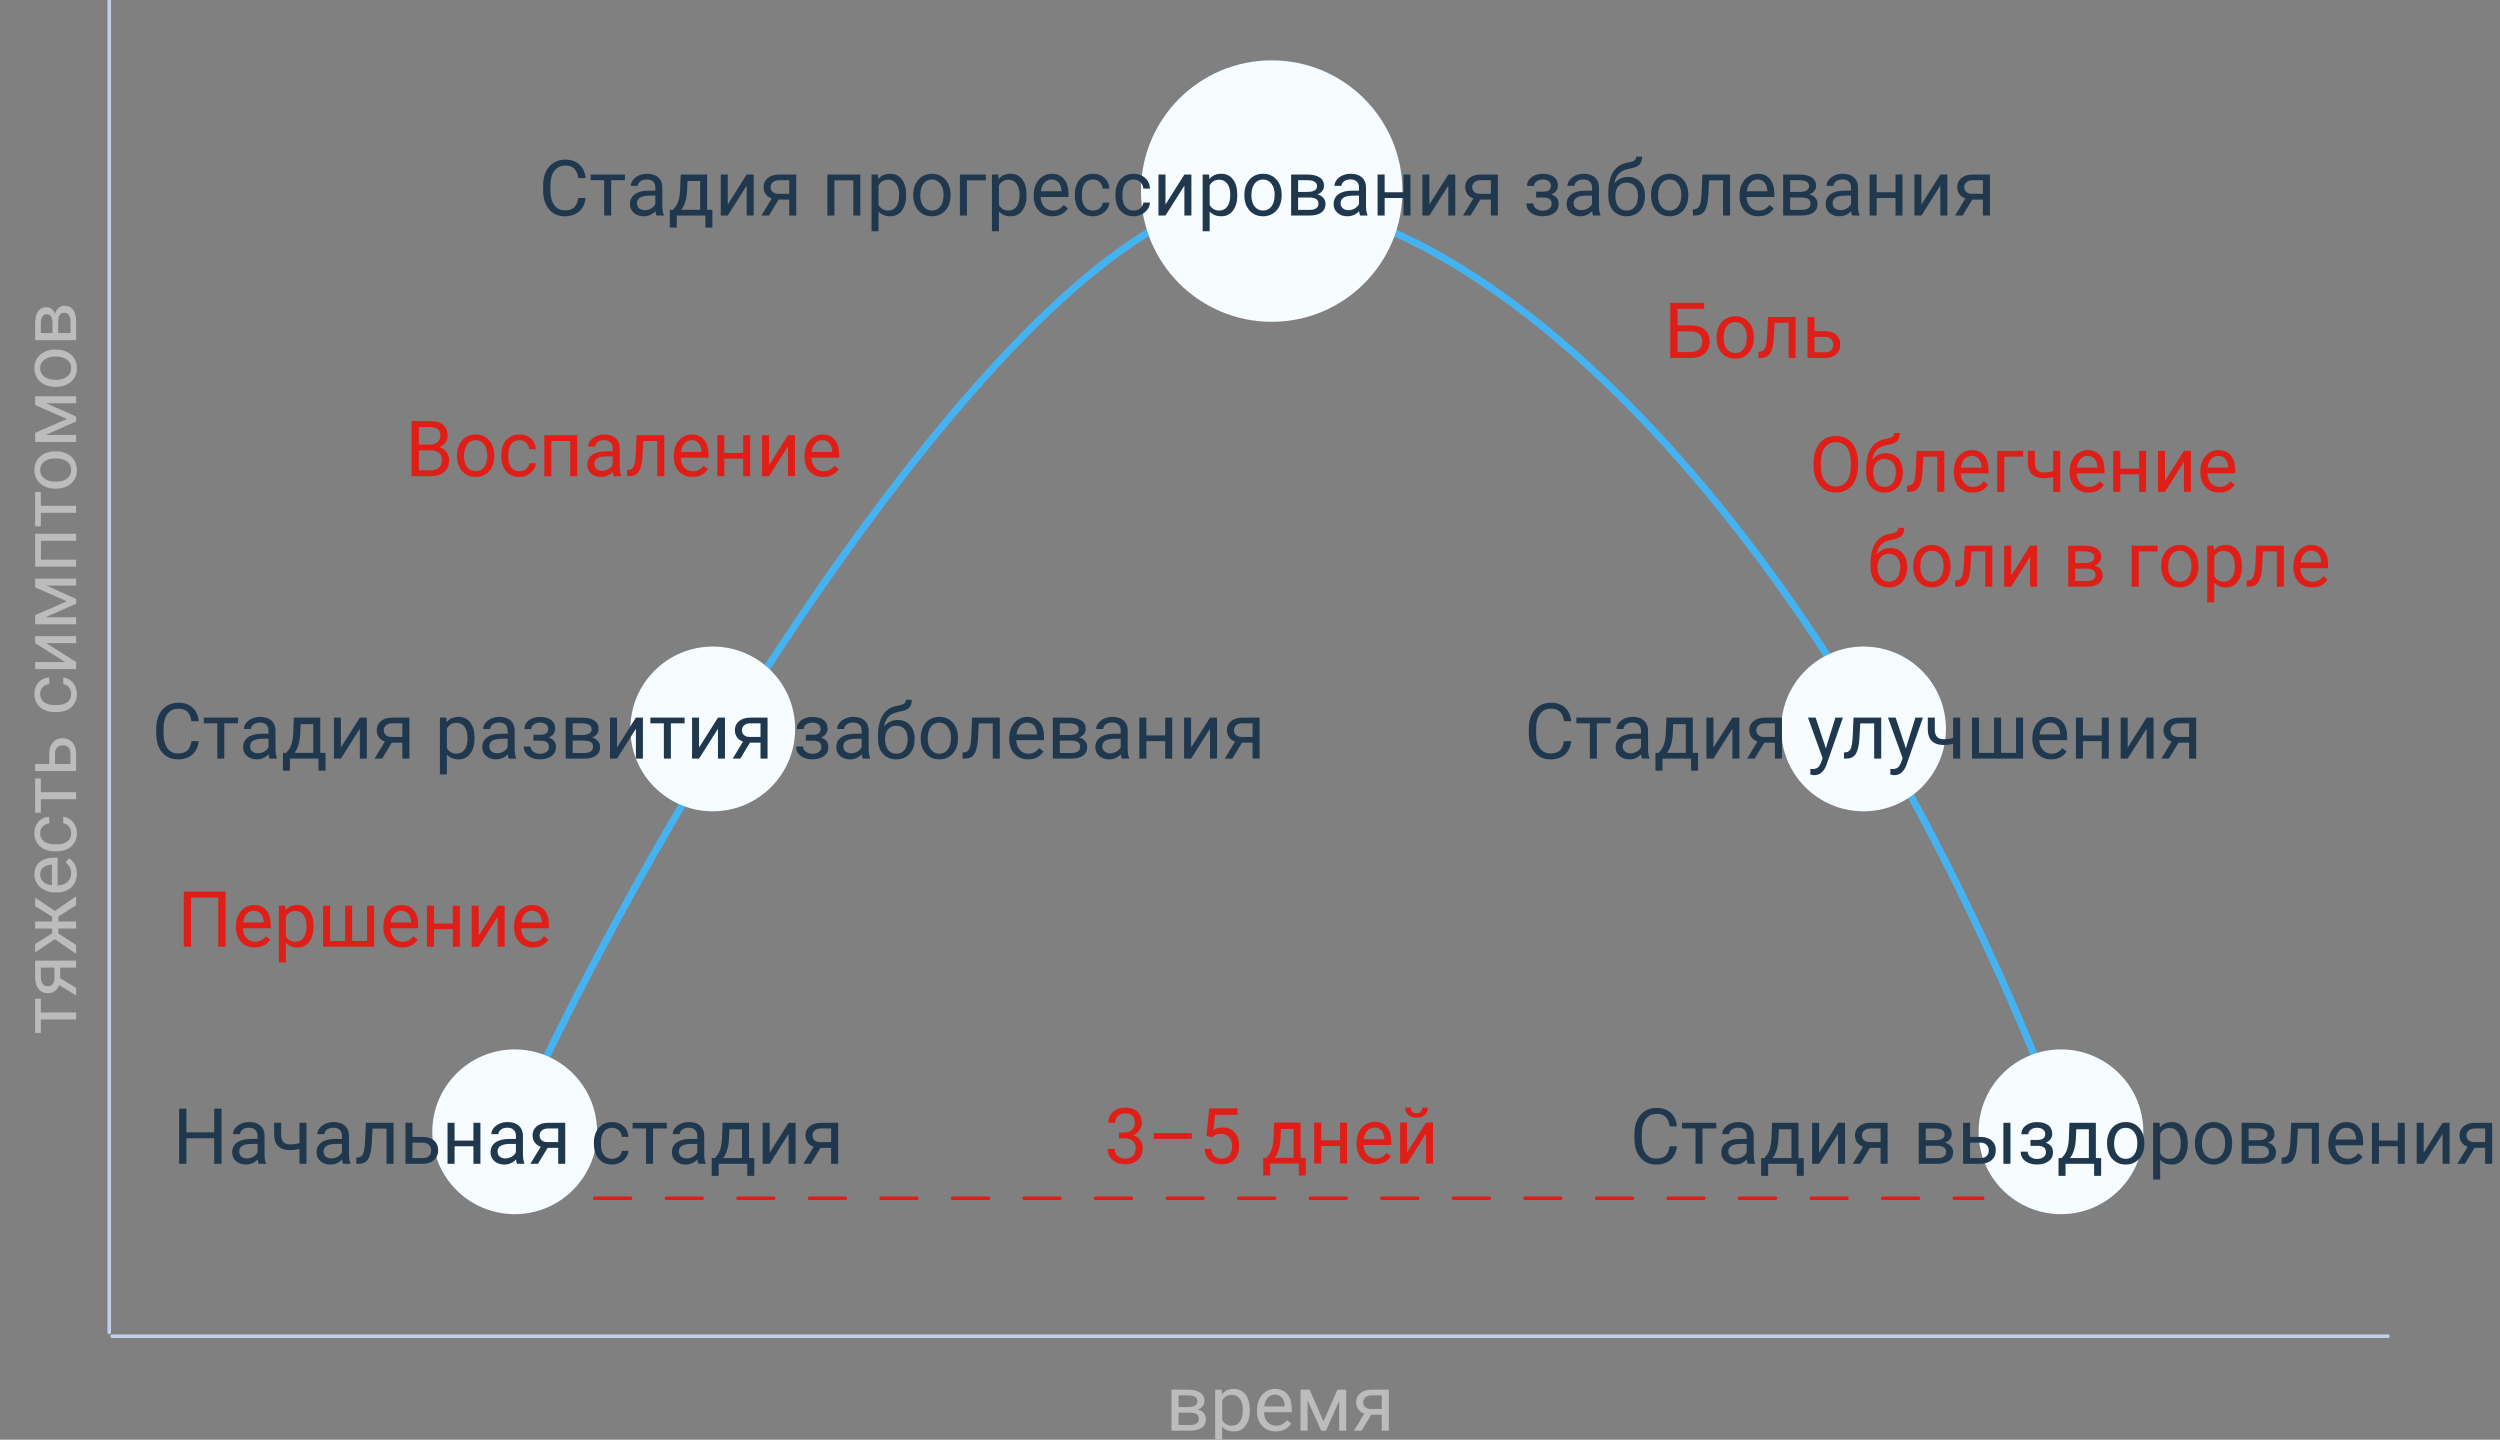<?xml version="1.0" encoding="UTF-8"?>
<svg xmlns="http://www.w3.org/2000/svg" width="290" height="167" viewBox="0 0 290 167" fill="none">
  <rect x="0" y="0" width="290" height="167" fill="#808080" stroke="none"/>
  <g clip-path="url(#clip0_1910_408)">
    <path d="M59 132C77.244 90.996 119.578 24.012 144.326 23.021C169.074 22.031 210.105 55.426 239 129.936" stroke="#45B3F1" stroke-width="0.831" stroke-linecap="round"></path>
    <path d="M147.516 37.33C155.892 37.33 162.681 30.54 162.681 22.165C162.681 13.79 155.892 7 147.516 7C139.141 7 132.352 13.79 132.352 22.165C132.352 30.54 139.141 37.33 147.516 37.33Z" fill="#F6FCFF"></path>
    <path d="M12.672 0V154.556" stroke="#C2CFE9" stroke-width="0.415" stroke-linecap="round"></path>
    <path d="M82.681 94.112C87.958 94.112 92.237 89.833 92.237 84.556C92.237 79.278 87.958 75 82.681 75C77.403 75 73.125 79.278 73.125 84.556C73.125 89.833 77.403 94.112 82.681 94.112Z" fill="#F6FCFF"></path>
    <path d="M216.173 94.112C221.451 94.112 225.729 89.833 225.729 84.556C225.729 79.278 221.451 75 216.173 75C210.895 75 206.617 79.278 206.617 84.556C206.617 89.833 210.895 94.112 216.173 94.112Z" fill="#F6FCFF"></path>
    <path d="M13 155H277" stroke="#C2CFE9" stroke-width="0.415" stroke-linecap="round"></path>
    <path d="M59.704 140.844C64.982 140.844 69.26 136.566 69.26 131.288C69.26 126.011 64.982 121.732 59.704 121.732C54.427 121.732 50.148 126.011 50.148 131.288C50.148 136.566 54.427 140.844 59.704 140.844Z" fill="#F6FCFF"></path>
    <path d="M239.071 140.844C244.349 140.844 248.627 136.566 248.627 131.288C248.627 126.011 244.349 121.732 239.071 121.732C233.794 121.732 229.516 126.011 229.516 131.288C229.516 136.566 233.794 140.844 239.071 140.844Z" fill="#F6FCFF"></path>
    <path d="M69 139L230 139" stroke="#DF1E18" stroke-width="0.415" stroke-linecap="round" stroke-dasharray="4.15 4.15"></path>
    <path d="M25.697 135H24.849V132.042H21.623V135H20.779V128.602H21.623V131.353H24.849V128.602H25.697V135ZM30.003 135C29.956 134.906 29.919 134.739 29.889 134.499C29.511 134.892 29.06 135.088 28.536 135.088C28.067 135.088 27.682 134.956 27.38 134.692C27.081 134.426 26.932 134.089 26.932 133.682C26.932 133.187 27.119 132.803 27.494 132.53C27.872 132.255 28.402 132.117 29.085 132.117H29.876V131.744C29.876 131.459 29.791 131.234 29.621 131.067C29.451 130.897 29.201 130.812 28.87 130.812C28.58 130.812 28.336 130.885 28.14 131.032C27.944 131.178 27.846 131.355 27.846 131.563H27.028C27.028 131.326 27.112 131.098 27.279 130.878C27.449 130.655 27.677 130.479 27.964 130.351C28.254 130.222 28.572 130.157 28.918 130.157C29.466 130.157 29.895 130.295 30.206 130.57C30.516 130.843 30.677 131.219 30.689 131.7V133.888C30.689 134.325 30.745 134.672 30.856 134.93V135H30.003ZM28.654 134.38C28.909 134.38 29.151 134.314 29.379 134.183C29.608 134.051 29.773 133.879 29.876 133.668V132.693H29.239C28.243 132.693 27.745 132.984 27.745 133.567C27.745 133.822 27.83 134.021 28 134.165C28.169 134.309 28.388 134.38 28.654 134.38ZM35.554 135H34.736V133.277C34.379 133.371 34.013 133.418 33.638 133.418C33.043 133.418 32.589 133.266 32.275 132.961C31.965 132.656 31.807 132.223 31.801 131.66V130.241H32.614V131.687C32.628 132.396 32.97 132.75 33.638 132.75C34.013 132.75 34.379 132.703 34.736 132.609V130.245H35.554V135ZM39.794 135C39.748 134.906 39.709 134.739 39.68 134.499C39.302 134.892 38.851 135.088 38.327 135.088C37.858 135.088 37.473 134.956 37.171 134.692C36.872 134.426 36.723 134.089 36.723 133.682C36.723 133.187 36.91 132.803 37.285 132.53C37.663 132.255 38.193 132.117 38.876 132.117H39.667V131.744C39.667 131.459 39.582 131.234 39.412 131.067C39.242 130.897 38.992 130.812 38.661 130.812C38.371 130.812 38.127 130.885 37.931 131.032C37.735 131.178 37.637 131.355 37.637 131.563H36.819C36.819 131.326 36.903 131.098 37.07 130.878C37.24 130.655 37.468 130.479 37.755 130.351C38.045 130.222 38.363 130.157 38.709 130.157C39.257 130.157 39.686 130.295 39.997 130.57C40.307 130.843 40.468 131.219 40.48 131.7V133.888C40.48 134.325 40.536 134.672 40.647 134.93V135H39.794ZM38.445 134.38C38.7 134.38 38.942 134.314 39.17 134.183C39.399 134.051 39.565 133.879 39.667 133.668V132.693H39.03C38.034 132.693 37.536 132.984 37.536 133.567C37.536 133.822 37.621 134.021 37.791 134.165C37.96 134.309 38.179 134.38 38.445 134.38ZM45.652 130.245V135H44.835V130.917H43.218L43.121 132.697C43.068 133.515 42.931 134.099 42.708 134.451C42.488 134.802 42.138 134.985 41.658 135H41.333V134.284L41.565 134.266C41.829 134.237 42.018 134.084 42.132 133.809C42.247 133.534 42.32 133.024 42.352 132.28L42.44 130.245H45.652ZM47.845 131.884H49.08C49.619 131.89 50.045 132.031 50.359 132.306C50.672 132.582 50.829 132.955 50.829 133.427C50.829 133.901 50.668 134.282 50.346 134.569C50.023 134.856 49.59 135 49.045 135H47.032V130.245H47.845V131.884ZM47.845 132.548V134.336H49.054C49.358 134.336 49.594 134.259 49.761 134.104C49.928 133.945 50.012 133.73 50.012 133.458C50.012 133.194 49.93 132.979 49.766 132.812C49.605 132.642 49.377 132.554 49.084 132.548H47.845ZM55.729 135H54.916V132.97H52.732V135H51.915V130.245H52.732V132.306H54.916V130.245H55.729V135ZM59.974 135C59.927 134.906 59.889 134.739 59.86 134.499C59.482 134.892 59.031 135.088 58.506 135.088C58.038 135.088 57.652 134.956 57.351 134.692C57.052 134.426 56.902 134.089 56.902 133.682C56.902 133.187 57.09 132.803 57.465 132.53C57.843 132.255 58.373 132.117 59.056 132.117H59.847V131.744C59.847 131.459 59.762 131.234 59.592 131.067C59.422 130.897 59.171 130.812 58.84 130.812C58.55 130.812 58.307 130.885 58.111 131.032C57.915 131.178 57.816 131.355 57.816 131.563H56.999C56.999 131.326 57.083 131.098 57.249 130.878C57.419 130.655 57.648 130.479 57.935 130.351C58.225 130.222 58.543 130.157 58.889 130.157C59.437 130.157 59.866 130.295 60.176 130.57C60.487 130.843 60.648 131.219 60.66 131.7V133.888C60.66 134.325 60.715 134.672 60.827 134.93V135H59.974ZM58.625 134.38C58.88 134.38 59.122 134.314 59.35 134.183C59.579 134.051 59.744 133.879 59.847 133.668V132.693H59.209C58.213 132.693 57.715 132.984 57.715 133.567C57.715 133.822 57.8 134.021 57.97 134.165C58.14 134.309 58.358 134.38 58.625 134.38ZM65.568 130.245V135H64.751V133.15H63.525L62.404 135H61.525L62.721 133.027C62.416 132.916 62.182 132.744 62.018 132.513C61.856 132.278 61.776 132.006 61.776 131.695C61.776 131.262 61.938 130.913 62.264 130.649C62.589 130.383 63.024 130.248 63.569 130.245H65.568ZM62.593 131.704C62.593 131.936 62.672 132.123 62.831 132.267C62.989 132.407 63.198 132.479 63.459 132.482H64.751V130.904H63.582C63.28 130.904 63.04 130.979 62.861 131.128C62.683 131.275 62.593 131.467 62.593 131.704ZM71.013 134.424C71.303 134.424 71.557 134.336 71.773 134.161C71.99 133.985 72.11 133.765 72.134 133.501H72.903C72.888 133.774 72.794 134.033 72.622 134.279C72.449 134.525 72.217 134.722 71.927 134.868C71.64 135.015 71.335 135.088 71.013 135.088C70.366 135.088 69.85 134.873 69.466 134.442C69.085 134.008 68.895 133.417 68.895 132.667V132.53C68.895 132.067 68.98 131.656 69.15 131.295C69.32 130.935 69.563 130.655 69.879 130.456C70.199 130.257 70.575 130.157 71.009 130.157C71.542 130.157 71.984 130.317 72.336 130.636C72.69 130.956 72.879 131.37 72.903 131.88H72.134C72.11 131.572 71.993 131.32 71.782 131.124C71.574 130.925 71.316 130.825 71.009 130.825C70.596 130.825 70.275 130.975 70.046 131.273C69.821 131.569 69.708 131.999 69.708 132.561V132.715C69.708 133.263 69.821 133.685 70.046 133.98C70.272 134.276 70.594 134.424 71.013 134.424ZM77.35 130.904H75.755V135H74.942V130.904H73.377V130.245H77.35V130.904ZM81.006 135C80.96 134.906 80.921 134.739 80.892 134.499C80.514 134.892 80.063 135.088 79.539 135.088C79.07 135.088 78.685 134.956 78.383 134.692C78.084 134.426 77.935 134.089 77.935 133.682C77.935 133.187 78.122 132.803 78.497 132.53C78.875 132.255 79.405 132.117 80.088 132.117H80.879V131.744C80.879 131.459 80.794 131.234 80.624 131.067C80.454 130.897 80.204 130.812 79.873 130.812C79.582 130.812 79.339 130.885 79.143 131.032C78.947 131.178 78.849 131.355 78.849 131.563H78.031C78.031 131.326 78.115 131.098 78.282 130.878C78.452 130.655 78.68 130.479 78.967 130.351C79.257 130.222 79.575 130.157 79.921 130.157C80.469 130.157 80.898 130.295 81.209 130.57C81.519 130.843 81.68 131.219 81.692 131.7V133.888C81.692 134.325 81.748 134.672 81.859 134.93V135H81.006ZM79.657 134.38C79.912 134.38 80.154 134.314 80.382 134.183C80.611 134.051 80.776 133.879 80.879 133.668V132.693H80.242C79.246 132.693 78.748 132.984 78.748 133.567C78.748 133.822 78.832 134.021 79.002 134.165C79.172 134.309 79.391 134.38 79.657 134.38ZM82.927 134.336L83.208 133.989C83.524 133.579 83.705 132.964 83.749 132.144L83.823 130.245H86.886V134.336H87.497V136.397H86.684V135H83.366V136.397H82.553L82.558 134.336H82.927ZM83.889 134.336H86.073V130.997H84.61L84.561 132.13C84.512 133.077 84.288 133.812 83.889 134.336ZM91.474 130.245H92.287V135H91.474V131.533L89.281 135H88.468V130.245H89.281V133.717L91.474 130.245ZM97.227 130.245V135H96.409V133.15H95.183L94.062 135H93.184L94.379 133.027C94.074 132.916 93.84 132.744 93.676 132.513C93.515 132.278 93.434 132.006 93.434 131.695C93.434 131.262 93.597 130.913 93.922 130.649C94.247 130.383 94.682 130.248 95.227 130.245H97.227ZM94.251 131.704C94.251 131.936 94.331 132.123 94.489 132.267C94.647 132.407 94.856 132.479 95.117 132.482H96.409V130.904H95.24C94.939 130.904 94.698 130.979 94.519 131.128C94.341 131.275 94.251 131.467 94.251 131.704Z" fill="#20384E"></path>
    <path d="M26.168 109.82H25.319V104.116H22.164V109.82H21.32V103.422H26.168V109.82ZM29.551 109.908C28.907 109.908 28.382 109.697 27.978 109.275C27.574 108.851 27.372 108.284 27.372 107.575V107.425C27.372 106.954 27.461 106.533 27.64 106.164C27.821 105.792 28.073 105.502 28.395 105.294C28.721 105.083 29.072 104.978 29.45 104.978C30.068 104.978 30.549 105.181 30.892 105.588C31.234 105.996 31.406 106.579 31.406 107.337V107.676H28.185C28.196 108.145 28.332 108.524 28.593 108.814C28.857 109.101 29.191 109.245 29.595 109.245C29.882 109.245 30.125 109.186 30.325 109.069C30.524 108.952 30.698 108.796 30.848 108.603L31.344 108.99C30.946 109.602 30.348 109.908 29.551 109.908ZM29.45 105.646C29.122 105.646 28.847 105.766 28.624 106.006C28.401 106.243 28.264 106.577 28.211 107.008H30.593V106.946C30.569 106.533 30.458 106.214 30.259 105.988C30.06 105.76 29.79 105.646 29.45 105.646ZM36.367 107.496C36.367 108.219 36.202 108.802 35.871 109.245C35.54 109.687 35.091 109.908 34.526 109.908C33.949 109.908 33.495 109.725 33.164 109.359V111.648H32.351V105.065H33.093L33.133 105.593C33.464 105.183 33.924 104.978 34.513 104.978C35.084 104.978 35.535 105.193 35.866 105.624C36.2 106.054 36.367 106.653 36.367 107.421V107.496ZM35.554 107.403C35.554 106.867 35.44 106.444 35.211 106.133C34.983 105.823 34.669 105.667 34.271 105.667C33.779 105.667 33.41 105.886 33.164 106.322V108.594C33.407 109.028 33.779 109.245 34.28 109.245C34.669 109.245 34.978 109.091 35.207 108.783C35.438 108.473 35.554 108.013 35.554 107.403ZM38.292 105.065V109.157H40.032V105.065H40.845V109.157H42.581V105.065H43.398V109.82H37.475V105.065H38.292ZM46.655 109.908C46.01 109.908 45.486 109.697 45.081 109.275C44.677 108.851 44.475 108.284 44.475 107.575V107.425C44.475 106.954 44.565 106.533 44.743 106.164C44.925 105.792 45.177 105.502 45.499 105.294C45.824 105.083 46.176 104.978 46.554 104.978C47.172 104.978 47.652 105.181 47.995 105.588C48.338 105.996 48.509 106.579 48.509 107.337V107.676H45.288C45.3 108.145 45.436 108.524 45.697 108.814C45.96 109.101 46.294 109.245 46.699 109.245C46.986 109.245 47.229 109.186 47.428 109.069C47.627 108.952 47.802 108.796 47.951 108.603L48.448 108.99C48.049 109.602 47.452 109.908 46.655 109.908ZM46.554 105.646C46.226 105.646 45.95 105.766 45.727 106.006C45.505 106.243 45.367 106.577 45.315 107.008H47.696V106.946C47.673 106.533 47.562 106.214 47.362 105.988C47.163 105.76 46.894 105.646 46.554 105.646ZM53.339 109.82H52.526V107.79H50.342V109.82H49.524V105.065H50.342V107.126H52.526V105.065H53.339V109.82ZM57.725 105.065H58.538V109.82H57.725V106.353L55.532 109.82H54.719V105.065H55.532V108.537L57.725 105.065ZM61.816 109.908C61.171 109.908 60.647 109.697 60.243 109.275C59.838 108.851 59.636 108.284 59.636 107.575V107.425C59.636 106.954 59.726 106.533 59.904 106.164C60.086 105.792 60.338 105.502 60.66 105.294C60.985 105.083 61.337 104.978 61.715 104.978C62.333 104.978 62.813 105.181 63.156 105.588C63.499 105.996 63.67 106.579 63.67 107.337V107.676H60.449C60.461 108.145 60.597 108.524 60.858 108.814C61.122 109.101 61.456 109.245 61.86 109.245C62.147 109.245 62.39 109.186 62.589 109.069C62.789 108.952 62.963 108.796 63.112 108.603L63.609 108.99C63.21 109.602 62.613 109.908 61.816 109.908ZM61.715 105.646C61.387 105.646 61.111 105.766 60.889 106.006C60.666 106.243 60.528 106.577 60.476 107.008H62.857V106.946C62.834 106.533 62.723 106.214 62.523 105.988C62.324 105.76 62.055 105.646 61.715 105.646Z" fill="#DF1E18"></path>
    <path d="M47.745 55.238V48.84H49.836C50.531 48.84 51.052 48.983 51.401 49.27C51.752 49.558 51.928 49.982 51.928 50.545C51.928 50.844 51.843 51.109 51.673 51.34C51.503 51.569 51.272 51.746 50.979 51.872C51.325 51.969 51.597 52.153 51.796 52.426C51.998 52.695 52.1 53.018 52.1 53.393C52.1 53.967 51.914 54.418 51.541 54.746C51.169 55.074 50.644 55.238 49.964 55.238H47.745ZM48.588 52.246V54.548H49.981C50.374 54.548 50.683 54.447 50.909 54.245C51.137 54.04 51.252 53.759 51.252 53.401C51.252 52.631 50.833 52.246 49.995 52.246H48.588ZM48.588 51.569H49.863C50.232 51.569 50.526 51.477 50.746 51.292C50.969 51.107 51.08 50.857 51.08 50.541C51.08 50.189 50.977 49.934 50.773 49.776C50.567 49.615 50.255 49.534 49.836 49.534H48.588V51.569ZM53.009 52.817C53.009 52.351 53.1 51.932 53.282 51.56C53.466 51.188 53.721 50.901 54.046 50.699C54.374 50.497 54.748 50.395 55.167 50.395C55.815 50.395 56.337 50.62 56.736 51.068C57.137 51.516 57.338 52.112 57.338 52.856V52.914C57.338 53.377 57.248 53.792 57.07 54.162C56.894 54.528 56.641 54.813 56.31 55.019C55.981 55.224 55.603 55.326 55.176 55.326C54.531 55.326 54.008 55.102 53.607 54.654C53.209 54.206 53.009 53.612 53.009 52.874V52.817ZM53.827 52.914C53.827 53.441 53.948 53.864 54.191 54.184C54.438 54.503 54.766 54.663 55.176 54.663C55.589 54.663 55.917 54.502 56.16 54.179C56.403 53.854 56.525 53.4 56.525 52.817C56.525 52.295 56.4 51.873 56.151 51.551C55.905 51.226 55.577 51.063 55.167 51.063C54.766 51.063 54.442 51.223 54.196 51.542C53.95 51.862 53.827 52.319 53.827 52.914ZM60.265 54.663C60.555 54.663 60.808 54.575 61.025 54.399C61.242 54.223 61.362 54.003 61.385 53.74H62.154C62.14 54.012 62.046 54.272 61.873 54.518C61.7 54.764 61.469 54.96 61.179 55.106C60.892 55.253 60.587 55.326 60.265 55.326C59.617 55.326 59.102 55.111 58.718 54.68C58.337 54.247 58.147 53.655 58.147 52.905V52.769C58.147 52.306 58.231 51.894 58.401 51.534C58.571 51.173 58.815 50.894 59.131 50.694C59.45 50.495 59.827 50.395 60.26 50.395C60.794 50.395 61.236 50.555 61.587 50.874C61.942 51.194 62.131 51.608 62.154 52.118H61.385C61.362 51.81 61.245 51.559 61.034 51.362C60.826 51.163 60.568 51.063 60.26 51.063C59.847 51.063 59.526 51.213 59.298 51.512C59.072 51.808 58.959 52.237 58.959 52.799V52.953C58.959 53.501 59.072 53.923 59.298 54.219C59.523 54.515 59.846 54.663 60.265 54.663ZM66.957 55.238H66.144V51.156H63.956V55.238H63.139V50.483H66.957V55.238ZM71.198 55.238C71.151 55.145 71.113 54.977 71.084 54.737C70.706 55.13 70.255 55.326 69.731 55.326C69.262 55.326 68.876 55.194 68.575 54.931C68.276 54.664 68.126 54.327 68.126 53.92C68.126 53.425 68.314 53.041 68.689 52.769C69.067 52.493 69.597 52.355 70.28 52.355H71.071V51.982C71.071 51.698 70.986 51.472 70.816 51.305C70.646 51.135 70.395 51.05 70.064 51.05C69.774 51.05 69.531 51.123 69.335 51.27C69.139 51.416 69.04 51.594 69.04 51.802H68.223C68.223 51.565 68.307 51.336 68.474 51.116C68.644 50.894 68.872 50.718 69.159 50.589C69.449 50.46 69.767 50.395 70.113 50.395C70.661 50.395 71.09 50.533 71.4 50.809C71.711 51.081 71.872 51.458 71.884 51.938V54.127C71.884 54.563 71.939 54.91 72.051 55.168V55.238H71.198ZM69.849 54.619C70.104 54.619 70.346 54.553 70.574 54.421C70.803 54.289 70.968 54.118 71.071 53.907V52.931H70.434C69.438 52.931 68.939 53.223 68.939 53.806C68.939 54.06 69.024 54.26 69.194 54.403C69.364 54.547 69.582 54.619 69.849 54.619ZM77.056 50.483V55.238H76.239V51.156H74.622L74.525 52.935C74.472 53.753 74.335 54.337 74.112 54.689C73.892 55.041 73.542 55.224 73.061 55.238H72.736V54.522L72.969 54.504C73.233 54.475 73.422 54.323 73.536 54.047C73.65 53.772 73.724 53.262 73.756 52.518L73.844 50.483H77.056ZM80.335 55.326C79.69 55.326 79.165 55.115 78.761 54.693C78.357 54.269 78.155 53.702 78.155 52.993V52.843C78.155 52.372 78.244 51.951 78.423 51.582C78.605 51.21 78.856 50.92 79.179 50.712C79.504 50.501 79.856 50.395 80.233 50.395C80.852 50.395 81.332 50.599 81.675 51.006C82.018 51.414 82.189 51.997 82.189 52.755V53.094H78.968C78.98 53.562 79.116 53.942 79.376 54.232C79.64 54.519 79.974 54.663 80.378 54.663C80.665 54.663 80.909 54.604 81.108 54.487C81.307 54.37 81.481 54.214 81.631 54.021L82.127 54.408C81.729 55.02 81.131 55.326 80.335 55.326ZM80.233 51.063C79.905 51.063 79.63 51.184 79.407 51.424C79.185 51.661 79.047 51.995 78.994 52.426H81.376V52.364C81.353 51.951 81.241 51.632 81.042 51.406C80.843 51.178 80.573 51.063 80.233 51.063ZM87.019 55.238H86.206V53.208H84.022V55.238H83.204V50.483H84.022V52.544H86.206V50.483H87.019V55.238ZM91.404 50.483H92.217V55.238H91.404V51.771L89.211 55.238H88.398V50.483H89.211V53.955L91.404 50.483ZM95.496 55.326C94.851 55.326 94.327 55.115 93.922 54.693C93.518 54.269 93.316 53.702 93.316 52.993V52.843C93.316 52.372 93.405 51.951 93.584 51.582C93.766 51.21 94.018 50.92 94.34 50.712C94.665 50.501 95.017 50.395 95.394 50.395C96.013 50.395 96.493 50.599 96.836 51.006C97.179 51.414 97.35 51.997 97.35 52.755V53.094H94.129C94.141 53.562 94.277 53.942 94.538 54.232C94.801 54.519 95.135 54.663 95.54 54.663C95.827 54.663 96.07 54.604 96.269 54.487C96.468 54.37 96.643 54.214 96.792 54.021L97.289 54.408C96.89 55.02 96.293 55.326 95.496 55.326ZM95.394 51.063C95.066 51.063 94.791 51.184 94.568 51.424C94.346 51.661 94.208 51.995 94.155 52.426H96.537V52.364C96.514 51.951 96.402 51.632 96.203 51.406C96.004 51.178 95.734 51.063 95.394 51.063Z" fill="#DF1E18"></path>
    <path d="M197.684 35.823H194.599V37.739H196.19C196.858 37.748 197.379 37.919 197.754 38.253C198.129 38.587 198.317 39.041 198.317 39.616C198.317 40.193 198.128 40.653 197.75 40.996C197.372 41.338 196.856 41.516 196.203 41.527H193.751V35.129H197.684V35.823ZM194.599 38.434V40.837H196.142C196.561 40.837 196.886 40.726 197.117 40.503C197.352 40.281 197.469 39.982 197.469 39.607C197.469 39.247 197.356 38.962 197.13 38.754C196.908 38.546 196.59 38.44 196.177 38.434H194.599ZM199.117 39.106C199.117 38.64 199.208 38.221 199.389 37.849C199.574 37.477 199.829 37.19 200.154 36.988C200.482 36.786 200.855 36.685 201.274 36.685C201.922 36.685 202.445 36.909 202.843 37.357C203.245 37.805 203.445 38.401 203.445 39.145V39.203C203.445 39.666 203.356 40.081 203.177 40.451C203.001 40.817 202.748 41.102 202.417 41.308C202.089 41.513 201.711 41.615 201.283 41.615C200.639 41.615 200.116 41.391 199.714 40.943C199.316 40.495 199.117 39.901 199.117 39.163V39.106ZM199.934 39.203C199.934 39.73 200.056 40.153 200.299 40.473C200.545 40.792 200.873 40.952 201.283 40.952C201.696 40.952 202.024 40.791 202.268 40.468C202.511 40.143 202.632 39.689 202.632 39.106C202.632 38.584 202.508 38.163 202.259 37.84C202.013 37.515 201.685 37.352 201.274 37.352C200.873 37.352 200.549 37.512 200.303 37.831C200.057 38.151 199.934 38.608 199.934 39.203ZM208.292 36.773V41.527H207.475V37.445H205.858L205.761 39.225C205.708 40.042 205.571 40.627 205.348 40.978C205.128 41.33 204.778 41.513 204.298 41.527H203.973V40.811L204.206 40.794C204.469 40.764 204.658 40.612 204.772 40.336C204.887 40.061 204.96 39.551 204.992 38.807L205.08 36.773H208.292ZM210.485 38.412H211.72C212.259 38.417 212.686 38.558 212.999 38.834C213.312 39.109 213.469 39.482 213.469 39.954C213.469 40.429 213.308 40.81 212.986 41.097C212.664 41.384 212.23 41.527 211.685 41.527H209.672V36.773H210.485V38.412ZM210.485 39.075V40.864H211.694C211.999 40.864 212.234 40.786 212.401 40.631C212.568 40.473 212.652 40.257 212.652 39.985C212.652 39.721 212.57 39.506 212.406 39.339C212.245 39.169 212.018 39.081 211.725 39.075H210.485Z" fill="#DF1E18"></path>
    <path d="M215.528 54.06C215.528 54.687 215.422 55.235 215.211 55.704C215 56.169 214.702 56.525 214.315 56.772C213.928 57.018 213.477 57.141 212.961 57.141C212.458 57.141 212.011 57.018 211.621 56.772C211.231 56.523 210.928 56.169 210.711 55.712C210.498 55.252 210.388 54.721 210.382 54.117V53.656C210.382 53.041 210.489 52.497 210.703 52.025C210.917 51.554 211.218 51.193 211.608 50.944C212 50.692 212.449 50.566 212.953 50.566C213.465 50.566 213.917 50.691 214.306 50.94C214.699 51.186 215 51.545 215.211 52.017C215.422 52.485 215.528 53.032 215.528 53.656V54.06ZM214.688 53.647C214.688 52.888 214.536 52.307 214.231 51.902C213.927 51.495 213.5 51.291 212.953 51.291C212.419 51.291 211.999 51.495 211.691 51.902C211.387 52.307 211.23 52.869 211.221 53.59V54.06C211.221 54.795 211.375 55.374 211.683 55.796C211.993 56.215 212.419 56.424 212.961 56.424C213.506 56.424 213.928 56.227 214.227 55.831C214.526 55.433 214.68 54.863 214.688 54.122V53.647ZM218.753 52.57C219.351 52.57 219.829 52.771 220.186 53.172C220.546 53.571 220.727 54.097 220.727 54.75V54.825C220.727 55.273 220.64 55.674 220.467 56.029C220.294 56.38 220.045 56.654 219.72 56.851C219.398 57.044 219.026 57.141 218.604 57.141C217.965 57.141 217.451 56.928 217.062 56.503C216.672 56.076 216.477 55.503 216.477 54.785V54.39C216.477 53.391 216.662 52.597 217.031 52.008C217.403 51.419 217.951 51.06 218.674 50.931C219.084 50.858 219.361 50.769 219.505 50.663C219.648 50.558 219.72 50.413 219.72 50.228H220.388C220.388 50.594 220.305 50.88 220.138 51.085C219.974 51.29 219.71 51.435 219.347 51.52L218.74 51.656C218.257 51.77 217.894 51.964 217.65 52.236C217.41 52.506 217.253 52.866 217.18 53.317C217.611 52.819 218.135 52.57 218.753 52.57ZM218.595 53.238C218.197 53.238 217.88 53.373 217.646 53.643C217.412 53.909 217.294 54.28 217.294 54.754V54.825C217.294 55.334 217.412 55.739 217.646 56.038C217.883 56.334 218.203 56.481 218.604 56.481C219.008 56.481 219.328 56.332 219.562 56.033C219.796 55.734 219.914 55.298 219.914 54.724C219.914 54.275 219.795 53.916 219.558 53.647C219.323 53.374 219.002 53.238 218.595 53.238ZM225.539 52.298V57.053H224.721V52.97H223.104L223.007 54.75C222.955 55.567 222.817 56.152 222.594 56.503C222.375 56.855 222.024 57.038 221.544 57.053H221.219V56.336L221.452 56.319C221.715 56.29 221.904 56.137 222.019 55.862C222.133 55.586 222.206 55.077 222.238 54.333L222.326 52.298H225.539ZM228.817 57.141C228.172 57.141 227.648 56.93 227.244 56.508C226.839 56.083 226.637 55.516 226.637 54.807V54.658C226.637 54.186 226.727 53.766 226.905 53.397C227.087 53.024 227.339 52.734 227.661 52.526C227.986 52.315 228.338 52.21 228.716 52.21C229.334 52.21 229.814 52.414 230.157 52.821C230.5 53.228 230.671 53.811 230.671 54.57V54.908H227.45C227.462 55.377 227.598 55.756 227.859 56.046C228.123 56.334 228.457 56.477 228.861 56.477C229.148 56.477 229.391 56.419 229.59 56.301C229.79 56.184 229.964 56.029 230.113 55.835L230.61 56.222C230.211 56.834 229.614 57.141 228.817 57.141ZM228.716 52.878C228.388 52.878 228.112 52.998 227.89 53.238C227.667 53.476 227.529 53.81 227.477 54.24H229.858V54.179C229.835 53.766 229.724 53.446 229.524 53.221C229.325 52.992 229.056 52.878 228.716 52.878ZM234.688 52.97H232.495V57.053H231.678V52.298H234.688V52.97ZM238.986 57.053H238.168V55.33C237.811 55.424 237.445 55.471 237.07 55.471C236.475 55.471 236.021 55.318 235.708 55.014C235.397 54.709 235.239 54.275 235.233 53.713V52.294H236.046V53.739C236.061 54.448 236.402 54.803 237.07 54.803C237.445 54.803 237.811 54.756 238.168 54.662V52.298H238.986V57.053ZM242.264 57.141C241.62 57.141 241.095 56.93 240.691 56.508C240.287 56.083 240.084 55.516 240.084 54.807V54.658C240.084 54.186 240.174 53.766 240.353 53.397C240.534 53.024 240.786 52.734 241.108 52.526C241.434 52.315 241.785 52.21 242.163 52.21C242.781 52.21 243.262 52.414 243.604 52.821C243.947 53.228 244.119 53.811 244.119 54.57V54.908H240.897C240.909 55.377 241.045 55.756 241.306 56.046C241.57 56.334 241.904 56.477 242.308 56.477C242.595 56.477 242.838 56.419 243.038 56.301C243.237 56.184 243.411 56.029 243.561 55.835L244.057 56.222C243.659 56.834 243.061 57.141 242.264 57.141ZM242.163 52.878C241.835 52.878 241.56 52.998 241.337 53.238C241.114 53.476 240.977 53.81 240.924 54.24H243.306V54.179C243.282 53.766 243.171 53.446 242.972 53.221C242.772 52.992 242.503 52.878 242.163 52.878ZM248.948 57.053H248.135V55.023H245.951V57.053H245.134V52.298H245.951V54.359H248.135V52.298H248.948V57.053ZM253.334 52.298H254.147V57.053H253.334V53.585L251.141 57.053H250.328V52.298H251.141V55.77L253.334 52.298ZM257.425 57.141C256.781 57.141 256.256 56.93 255.852 56.508C255.448 56.083 255.246 55.516 255.246 54.807V54.658C255.246 54.186 255.335 53.766 255.514 53.397C255.695 53.024 255.947 52.734 256.27 52.526C256.595 52.315 256.946 52.21 257.324 52.21C257.942 52.21 258.423 52.414 258.766 52.821C259.108 53.228 259.28 53.811 259.28 54.57V54.908H256.059C256.07 55.377 256.207 55.756 256.467 56.046C256.731 56.334 257.065 56.477 257.469 56.477C257.756 56.477 258 56.419 258.199 56.301C258.398 56.184 258.572 56.029 258.722 55.835L259.218 56.222C258.82 56.834 258.222 57.141 257.425 57.141ZM257.324 52.878C256.996 52.878 256.721 52.998 256.498 53.238C256.275 53.476 256.138 53.81 256.085 54.24H258.467V54.179C258.443 53.766 258.332 53.446 258.133 53.221C257.934 52.992 257.664 52.878 257.324 52.878ZM219.263 63.57C219.861 63.57 220.338 63.771 220.696 64.172C221.056 64.571 221.236 65.097 221.236 65.75V65.825C221.236 66.273 221.15 66.674 220.977 67.029C220.804 67.38 220.555 67.654 220.23 67.851C219.908 68.044 219.536 68.141 219.114 68.141C218.475 68.141 217.961 67.928 217.571 67.503C217.182 67.076 216.987 66.503 216.987 65.785V65.39C216.987 64.391 217.171 63.597 217.541 63.008C217.913 62.419 218.46 62.06 219.184 61.931C219.594 61.858 219.871 61.769 220.015 61.663C220.158 61.558 220.23 61.413 220.23 61.228H220.898C220.898 61.594 220.814 61.88 220.647 62.085C220.483 62.29 220.22 62.435 219.856 62.52L219.25 62.656C218.767 62.77 218.403 62.964 218.16 63.236C217.92 63.506 217.763 63.866 217.69 64.317C218.121 63.819 218.645 63.57 219.263 63.57ZM219.105 64.238C218.707 64.238 218.39 64.373 218.156 64.643C217.921 64.909 217.804 65.28 217.804 65.754V65.825C217.804 66.335 217.921 66.739 218.156 67.038C218.393 67.334 218.712 67.481 219.114 67.481C219.518 67.481 219.837 67.332 220.072 67.033C220.306 66.734 220.423 66.298 220.423 65.724C220.423 65.275 220.305 64.916 220.067 64.647C219.833 64.374 219.512 64.238 219.105 64.238ZM221.935 65.631C221.935 65.165 222.026 64.747 222.208 64.374C222.392 64.002 222.647 63.715 222.972 63.513C223.3 63.311 223.674 63.21 224.093 63.21C224.74 63.21 225.263 63.434 225.662 63.882C226.063 64.331 226.264 64.927 226.264 65.671V65.728C226.264 66.191 226.174 66.607 225.996 66.976C225.82 67.342 225.566 67.628 225.235 67.833C224.907 68.038 224.529 68.141 224.102 68.141C223.457 68.141 222.934 67.916 222.533 67.468C222.134 67.02 221.935 66.427 221.935 65.689V65.631ZM222.752 65.728C222.752 66.255 222.874 66.679 223.117 66.998C223.363 67.317 223.691 67.477 224.102 67.477C224.515 67.477 224.843 67.316 225.086 66.994C225.329 66.668 225.451 66.214 225.451 65.631C225.451 65.11 225.326 64.688 225.077 64.366C224.831 64.04 224.503 63.878 224.093 63.878C223.691 63.878 223.368 64.038 223.122 64.357C222.875 64.676 222.752 65.133 222.752 65.728ZM231.111 63.298V68.053H230.293V63.97H228.676L228.58 65.75C228.527 66.567 228.389 67.152 228.167 67.503C227.947 67.855 227.597 68.038 227.116 68.053H226.791V67.336L227.024 67.319C227.288 67.29 227.477 67.137 227.591 66.862C227.705 66.586 227.778 66.077 227.811 65.332L227.898 63.298H231.111ZM235.492 63.298H236.305V68.053H235.492V64.585L233.299 68.053H232.486V63.298H233.299V66.769L235.492 63.298ZM239.917 68.053V63.298H241.772C242.405 63.298 242.89 63.409 243.227 63.632C243.566 63.852 243.736 64.175 243.736 64.603C243.736 64.823 243.67 65.022 243.539 65.201C243.407 65.376 243.212 65.511 242.954 65.605C243.241 65.672 243.471 65.804 243.644 66.001C243.82 66.197 243.908 66.431 243.908 66.704C243.908 67.14 243.747 67.474 243.424 67.706C243.105 67.937 242.652 68.053 242.066 68.053H239.917ZM240.73 65.965V67.398H242.075C242.415 67.398 242.668 67.335 242.835 67.209C243.005 67.083 243.09 66.906 243.09 66.677C243.09 66.203 242.742 65.965 242.044 65.965H240.73ZM240.73 65.315H241.781C242.542 65.315 242.923 65.092 242.923 64.647C242.923 64.202 242.563 63.972 241.842 63.957H240.73V65.315ZM250.289 63.97H248.096V68.053H247.278V63.298H250.289V63.97ZM250.693 65.631C250.693 65.165 250.784 64.747 250.965 64.374C251.15 64.002 251.405 63.715 251.73 63.513C252.058 63.311 252.432 63.21 252.851 63.21C253.498 63.21 254.021 63.434 254.419 63.882C254.821 64.331 255.021 64.927 255.021 65.671V65.728C255.021 66.191 254.932 66.607 254.753 66.976C254.578 67.342 254.324 67.628 253.993 67.833C253.665 68.038 253.287 68.141 252.859 68.141C252.215 68.141 251.692 67.916 251.291 67.468C250.892 67.02 250.693 66.427 250.693 65.689V65.631ZM251.51 65.728C251.51 66.255 251.632 66.679 251.875 66.998C252.121 67.317 252.449 67.477 252.859 67.477C253.272 67.477 253.601 67.316 253.844 66.994C254.087 66.668 254.208 66.214 254.208 65.631C254.208 65.11 254.084 64.688 253.835 64.366C253.589 64.04 253.261 63.878 252.851 63.878C252.449 63.878 252.125 64.038 251.879 64.357C251.633 64.676 251.51 65.133 251.51 65.728ZM260.058 65.728C260.058 66.452 259.892 67.035 259.561 67.477C259.23 67.919 258.782 68.141 258.216 68.141C257.639 68.141 257.185 67.957 256.854 67.591V69.881H256.041V63.298H256.784L256.823 63.825C257.154 63.415 257.614 63.21 258.203 63.21C258.774 63.21 259.226 63.425 259.557 63.856C259.891 64.287 260.058 64.886 260.058 65.653V65.728ZM259.245 65.636C259.245 65.1 259.13 64.676 258.902 64.366C258.673 64.055 258.36 63.9 257.961 63.9C257.469 63.9 257.1 64.118 256.854 64.555V66.827C257.097 67.26 257.469 67.477 257.97 67.477C258.36 67.477 258.669 67.323 258.897 67.016C259.129 66.705 259.245 66.245 259.245 65.636ZM264.931 63.298V68.053H264.114V63.97H262.497L262.4 65.75C262.347 66.567 262.209 67.152 261.987 67.503C261.767 67.855 261.417 68.038 260.937 68.053H260.611V67.336L260.844 67.319C261.108 67.29 261.297 67.137 261.411 66.862C261.525 66.586 261.599 66.077 261.631 65.332L261.719 63.298H264.931ZM268.209 68.141C267.565 68.141 267.041 67.93 266.636 67.508C266.232 67.083 266.03 66.516 266.03 65.807V65.658C266.03 65.186 266.119 64.766 266.298 64.397C266.479 64.024 266.731 63.734 267.054 63.526C267.379 63.315 267.73 63.21 268.108 63.21C268.727 63.21 269.207 63.414 269.55 63.821C269.893 64.228 270.064 64.811 270.064 65.57V65.908H266.843C266.854 66.377 266.991 66.756 267.251 67.046C267.515 67.334 267.849 67.477 268.253 67.477C268.541 67.477 268.784 67.418 268.983 67.301C269.182 67.184 269.356 67.029 269.506 66.835L270.002 67.222C269.604 67.835 269.006 68.141 268.209 68.141ZM268.108 63.878C267.78 63.878 267.505 63.998 267.282 64.238C267.06 64.476 266.922 64.81 266.869 65.24H269.251V65.179C269.228 64.766 269.116 64.446 268.917 64.221C268.718 63.992 268.448 63.878 268.108 63.878Z" fill="#DF1E18"></path>
    <path d="M129.794 131.372H130.405C130.789 131.366 131.091 131.265 131.311 131.069C131.53 130.873 131.64 130.607 131.64 130.273C131.64 129.523 131.267 129.148 130.52 129.148C130.168 129.148 129.887 129.25 129.676 129.452C129.468 129.651 129.364 129.916 129.364 130.247H128.551C128.551 129.74 128.735 129.32 129.104 128.986C129.477 128.649 129.948 128.48 130.52 128.48C131.123 128.48 131.596 128.64 131.939 128.959C132.282 129.279 132.453 129.723 132.453 130.291C132.453 130.569 132.362 130.839 132.181 131.1C132.002 131.36 131.757 131.555 131.447 131.684C131.798 131.795 132.069 131.98 132.26 132.238C132.453 132.496 132.55 132.811 132.55 133.183C132.55 133.757 132.362 134.212 131.987 134.549C131.612 134.886 131.125 135.055 130.524 135.055C129.923 135.055 129.434 134.892 129.056 134.567C128.681 134.242 128.494 133.812 128.494 133.279H129.311C129.311 133.616 129.421 133.886 129.641 134.088C129.86 134.29 130.155 134.391 130.524 134.391C130.917 134.391 131.217 134.289 131.425 134.083C131.633 133.878 131.737 133.584 131.737 133.2C131.737 132.828 131.623 132.542 131.394 132.343C131.166 132.144 130.836 132.042 130.405 132.036H129.794V131.372ZM138.25 132.106H133.846V131.442H138.25V132.106ZM139.946 131.759L140.271 128.568H143.549V129.32H140.961L140.768 131.064C141.081 130.88 141.437 130.788 141.835 130.788C142.418 130.788 142.881 130.981 143.224 131.368C143.567 131.751 143.738 132.271 143.738 132.928C143.738 133.587 143.56 134.107 143.202 134.488C142.848 134.866 142.351 135.055 141.712 135.055C141.147 135.055 140.686 134.898 140.328 134.584C139.971 134.271 139.767 133.837 139.717 133.284H140.486C140.536 133.65 140.667 133.927 140.877 134.114C141.088 134.299 141.367 134.391 141.712 134.391C142.09 134.391 142.386 134.262 142.6 134.004C142.817 133.747 142.925 133.391 142.925 132.937C142.925 132.509 142.808 132.166 142.574 131.908C142.342 131.647 142.033 131.517 141.646 131.517C141.292 131.517 141.014 131.595 140.812 131.75L140.596 131.926L139.946 131.759ZM146.902 134.303L147.184 133.956C147.5 133.546 147.68 132.931 147.724 132.11L147.799 130.212H150.862V134.303H151.473V136.364H150.66V134.967H147.342V136.364H146.529L146.533 134.303H146.902ZM147.865 134.303H150.049V130.963H148.585L148.537 132.097C148.487 133.043 148.263 133.779 147.865 134.303ZM156.258 134.967H155.445V132.937H153.261V134.967H152.444V130.212H153.261V132.273H155.445V130.212H156.258V134.967ZM159.541 135.055C158.896 135.055 158.372 134.844 157.968 134.422C157.563 133.997 157.361 133.43 157.361 132.721V132.572C157.361 132.1 157.451 131.68 157.629 131.311C157.811 130.938 158.063 130.648 158.385 130.44C158.71 130.229 159.062 130.124 159.44 130.124C160.058 130.124 160.539 130.328 160.881 130.735C161.224 131.142 161.396 131.725 161.396 132.484V132.822H158.174C158.186 133.291 158.322 133.67 158.583 133.96C158.847 134.248 159.181 134.391 159.585 134.391C159.872 134.391 160.115 134.333 160.314 134.215C160.514 134.098 160.688 133.943 160.837 133.75L161.334 134.136C160.936 134.749 160.338 135.055 159.541 135.055ZM159.44 130.792C159.112 130.792 158.836 130.912 158.614 131.152C158.391 131.39 158.253 131.724 158.201 132.154H160.583V132.093C160.559 131.68 160.448 131.36 160.249 131.135C160.049 130.906 159.78 130.792 159.44 130.792ZM165.417 130.212H166.229V134.967H165.417V131.5L163.224 134.967H162.411V130.212H163.224V133.684L165.417 130.212ZM165.636 128.48C165.636 128.835 165.515 129.121 165.271 129.337C165.031 129.551 164.715 129.658 164.322 129.658C163.93 129.658 163.612 129.55 163.369 129.333C163.125 129.116 163.004 128.832 163.004 128.48H163.667C163.667 128.686 163.723 128.847 163.834 128.964C163.946 129.078 164.108 129.135 164.322 129.135C164.527 129.135 164.687 129.078 164.801 128.964C164.918 128.85 164.977 128.688 164.977 128.48H165.636Z" fill="#DF1E18"></path>
    <path d="M135.896 165.957V161.202H137.751C138.384 161.202 138.869 161.313 139.206 161.536C139.545 161.756 139.715 162.08 139.715 162.507C139.715 162.727 139.649 162.926 139.518 163.105C139.386 163.281 139.191 163.416 138.933 163.509C139.22 163.577 139.45 163.708 139.623 163.905C139.799 164.101 139.887 164.335 139.887 164.608C139.887 165.044 139.726 165.378 139.403 165.61C139.084 165.841 138.631 165.957 138.045 165.957H135.896ZM136.709 163.87V165.302H138.054C138.394 165.302 138.647 165.239 138.814 165.113C138.984 164.987 139.069 164.81 139.069 164.582C139.069 164.107 138.721 163.87 138.023 163.87H136.709ZM136.709 163.219H137.76C138.521 163.219 138.902 162.997 138.902 162.551C138.902 162.106 138.542 161.876 137.821 161.861H136.709V163.219ZM144.98 163.632C144.98 164.356 144.814 164.939 144.483 165.381C144.152 165.824 143.704 166.045 143.139 166.045C142.562 166.045 142.107 165.862 141.776 165.496V167.785H140.963V161.202H141.706L141.746 161.729C142.077 161.319 142.537 161.114 143.125 161.114C143.697 161.114 144.148 161.33 144.479 161.76C144.813 162.191 144.98 162.79 144.98 163.558V163.632ZM144.167 163.54C144.167 163.004 144.053 162.581 143.824 162.27C143.596 161.959 143.282 161.804 142.884 161.804C142.392 161.804 142.022 162.022 141.776 162.459V164.731C142.02 165.165 142.392 165.381 142.893 165.381C143.282 165.381 143.591 165.228 143.82 164.92C144.051 164.609 144.167 164.149 144.167 163.54ZM147.99 166.045C147.346 166.045 146.821 165.834 146.417 165.412C146.013 164.987 145.811 164.42 145.811 163.711V163.562C145.811 163.09 145.9 162.67 146.079 162.301C146.26 161.929 146.512 161.639 146.834 161.431C147.16 161.22 147.511 161.114 147.889 161.114C148.507 161.114 148.988 161.318 149.331 161.725C149.673 162.132 149.845 162.715 149.845 163.474V163.812H146.624C146.635 164.281 146.771 164.661 147.032 164.951C147.296 165.238 147.63 165.381 148.034 165.381C148.321 165.381 148.564 165.323 148.764 165.206C148.963 165.088 149.137 164.933 149.287 164.74L149.783 165.126C149.385 165.739 148.787 166.045 147.99 166.045ZM147.889 161.782C147.561 161.782 147.286 161.902 147.063 162.143C146.84 162.38 146.703 162.714 146.65 163.145H149.032V163.083C149.008 162.67 148.897 162.351 148.698 162.125C148.499 161.896 148.229 161.782 147.889 161.782ZM153.527 164.88L155.145 161.202H156.16V165.957H155.347V162.499L153.809 165.957H153.246L151.677 162.424V165.957H150.864V161.202H151.919L153.527 164.88ZM161.104 161.202V165.957H160.286V164.107H159.06L157.939 165.957H157.061L158.256 163.984C157.951 163.873 157.717 163.701 157.553 163.47C157.392 163.235 157.311 162.963 157.311 162.652C157.311 162.219 157.474 161.87 157.799 161.606C158.124 161.34 158.559 161.205 159.104 161.202H161.104ZM158.128 162.661C158.128 162.893 158.208 163.08 158.366 163.224C158.524 163.364 158.733 163.436 158.994 163.439H160.286V161.861H159.117C158.815 161.861 158.575 161.936 158.396 162.085C158.218 162.232 158.128 162.424 158.128 162.661Z" fill="#BCBCBC"></path>
    <path d="M4.736 115.851L4.736 117.446L8.832 117.446L8.832 118.259L4.736 118.259L4.736 119.824L4.077 119.824L4.077 115.851L4.736 115.851ZM4.077 111.426L8.832 111.426L8.832 112.243L6.982 112.243L6.982 113.469L8.832 114.59L8.832 115.469L6.859 114.273C6.748 114.578 6.576 114.812 6.345 114.977C6.11 115.138 5.838 115.218 5.527 115.218C5.094 115.218 4.745 115.056 4.481 114.73C4.215 114.405 4.08 113.97 4.077 113.425L4.077 111.426ZM5.536 114.401C5.768 114.401 5.955 114.322 6.099 114.164C6.239 114.005 6.311 113.796 6.314 113.535L6.314 112.243L4.736 112.243L4.736 113.412C4.736 113.714 4.811 113.954 4.96 114.133C5.107 114.312 5.299 114.401 5.536 114.401ZM6.767 106.328L6.767 106.899L8.832 106.899L8.832 107.712L6.767 107.712L6.767 108.284L8.832 109.615L8.832 110.644L6.371 108.943L4.077 110.481L4.077 109.497L6.046 108.271L6.046 107.712L4.077 107.712L4.077 106.899L6.046 106.899L6.046 106.346L4.077 105.111L4.077 104.126L6.375 105.669L8.832 103.968L8.832 104.997L6.767 106.328ZM8.92 101.345C8.92 101.989 8.709 102.514 8.287 102.918C7.862 103.322 7.295 103.524 6.586 103.524L6.437 103.524C5.965 103.524 5.545 103.435 5.176 103.256C4.804 103.075 4.514 102.823 4.306 102.5C4.095 102.175 3.989 101.824 3.989 101.446C3.989 100.828 4.193 100.347 4.6 100.004C5.007 99.662 5.59 99.49 6.349 99.49L6.688 99.49L6.688 102.711C7.156 102.7 7.536 102.563 7.826 102.303C8.113 102.039 8.256 101.705 8.256 101.301C8.256 101.014 8.198 100.771 8.081 100.571C7.963 100.372 7.808 100.198 7.615 100.048L8.001 99.552C8.614 99.95 8.92 100.548 8.92 101.345ZM4.657 101.446C4.657 101.774 4.777 102.049 5.018 102.272C5.255 102.495 5.589 102.632 6.02 102.685L6.02 100.303L5.958 100.303C5.545 100.327 5.226 100.438 5 100.637C4.771 100.836 4.657 101.106 4.657 101.446ZM8.256 96.638C8.256 96.348 8.168 96.095 7.993 95.878C7.817 95.661 7.597 95.541 7.333 95.518L7.333 94.749C7.606 94.763 7.865 94.857 8.111 95.03C8.357 95.203 8.554 95.434 8.7 95.724C8.847 96.011 8.92 96.316 8.92 96.638C8.92 97.286 8.705 97.801 8.274 98.185C7.84 98.566 7.249 98.756 6.499 98.756L6.362 98.756C5.899 98.756 5.488 98.671 5.127 98.501C4.767 98.332 4.487 98.088 4.288 97.772C4.089 97.453 3.989 97.076 3.989 96.643C3.989 96.109 4.149 95.667 4.468 95.315C4.788 94.961 5.202 94.772 5.712 94.749L5.712 95.518C5.404 95.541 5.152 95.658 4.956 95.869C4.757 96.077 4.657 96.335 4.657 96.643C4.657 97.056 4.807 97.376 5.105 97.605C5.401 97.831 5.831 97.943 6.393 97.943L6.547 97.943C7.095 97.943 7.517 97.831 7.812 97.605C8.108 97.379 8.256 97.057 8.256 96.638ZM4.736 90.301L4.736 91.897L8.832 91.897L8.832 92.71L4.736 92.71L4.736 94.274L4.077 94.274L4.077 90.301L4.736 90.301ZM5.716 88.623L5.716 87.388C5.722 86.849 5.863 86.422 6.138 86.109C6.414 85.795 6.787 85.639 7.259 85.639C7.733 85.639 8.114 85.8 8.401 86.122C8.688 86.444 8.832 86.878 8.832 87.423L8.832 89.436L4.077 89.436L4.077 88.623L5.716 88.623ZM6.38 88.623L8.168 88.623L8.168 87.414C8.168 87.109 8.091 86.874 7.936 86.707C7.777 86.54 7.562 86.456 7.29 86.456C7.026 86.456 6.811 86.538 6.644 86.702C6.474 86.863 6.386 87.09 6.38 87.383L6.38 88.623ZM8.256 80.484C8.256 80.194 8.168 79.94 7.993 79.724C7.817 79.507 7.597 79.387 7.333 79.363L7.333 78.594C7.606 78.609 7.865 78.703 8.111 78.876C8.357 79.048 8.554 79.28 8.7 79.57C8.847 79.857 8.92 80.162 8.92 80.484C8.92 81.131 8.705 81.647 8.274 82.031C7.84 82.412 7.249 82.602 6.499 82.602L6.362 82.602C5.899 82.602 5.488 82.517 5.127 82.347C4.767 82.177 4.487 81.934 4.288 81.618C4.089 81.298 3.989 80.922 3.989 80.488C3.989 79.955 4.149 79.513 4.468 79.161C4.788 78.807 5.202 78.618 5.712 78.594L5.712 79.363C5.404 79.387 5.152 79.504 4.956 79.715C4.757 79.923 4.657 80.181 4.657 80.488C4.657 80.901 4.807 81.222 5.105 81.451C5.401 81.676 5.831 81.789 6.393 81.789L6.547 81.789C7.095 81.789 7.517 81.676 7.812 81.451C8.108 81.225 8.256 80.903 8.256 80.484ZM4.077 74.604L4.077 73.791L8.832 73.791L8.832 74.604L5.365 74.604L8.832 76.797L8.832 77.61L4.077 77.61L4.077 76.797L7.549 76.797L4.077 74.604ZM7.755 69.748L4.077 68.131L4.077 67.116L8.832 67.116L8.832 67.929L5.374 67.929L8.832 69.467L8.832 70.029L5.299 71.598L8.832 71.598L8.832 72.411L4.077 72.411L4.077 71.356L7.755 69.748ZM8.832 61.917L8.832 62.73L4.75 62.73L4.75 64.918L8.832 64.918L8.832 65.736L4.077 65.736L4.077 61.917L8.832 61.917ZM4.736 57.079L4.736 58.674L8.832 58.674L8.832 59.487L4.736 59.487L4.736 61.051L4.077 61.051L4.077 57.079L4.736 57.079ZM6.411 56.688C5.945 56.688 5.526 56.597 5.154 56.415C4.782 56.23 4.495 55.976 4.292 55.65C4.09 55.322 3.989 54.949 3.989 54.53C3.989 53.882 4.213 53.359 4.662 52.961C5.11 52.56 5.706 52.359 6.45 52.359L6.507 52.359C6.97 52.359 7.386 52.448 7.755 52.627C8.122 52.803 8.407 53.056 8.612 53.387C8.817 53.715 8.92 54.093 8.92 54.521C8.92 55.166 8.696 55.688 8.248 56.09C7.799 56.488 7.206 56.688 6.468 56.688L6.411 56.688ZM6.507 55.87C7.035 55.87 7.458 55.748 7.777 55.505C8.097 55.259 8.256 54.931 8.256 54.521C8.256 54.108 8.095 53.78 7.773 53.537C7.448 53.294 6.994 53.172 6.411 53.172C5.889 53.172 5.467 53.296 5.145 53.545C4.82 53.791 4.657 54.12 4.657 54.53C4.657 54.931 4.817 55.255 5.136 55.501C5.456 55.747 5.913 55.87 6.507 55.87ZM7.755 48.602L4.077 46.984L4.077 45.969L8.832 45.969L8.832 46.782L5.374 46.782L8.832 48.32L8.832 48.883L5.299 50.452L8.832 50.452L8.832 51.265L4.077 51.265L4.077 50.21L7.755 48.602ZM6.411 44.875C5.945 44.875 5.526 44.784 5.154 44.602C4.782 44.418 4.495 44.163 4.292 43.838C4.09 43.51 3.989 43.136 3.989 42.717C3.989 42.07 4.213 41.547 4.662 41.148C5.11 40.747 5.706 40.546 6.45 40.546L6.507 40.546C6.97 40.546 7.386 40.636 7.755 40.815C8.122 40.99 8.407 41.244 8.612 41.575C8.817 41.903 8.92 42.281 8.92 42.709C8.92 43.353 8.696 43.876 8.248 44.277C7.799 44.676 7.206 44.875 6.468 44.875L6.411 44.875ZM6.507 44.058C7.035 44.058 7.458 43.936 7.777 43.693C8.097 43.447 8.256 43.119 8.256 42.709C8.256 42.295 8.095 41.967 7.773 41.724C7.448 41.481 6.994 41.359 6.411 41.359C5.889 41.359 5.467 41.484 5.145 41.733C4.82 41.979 4.657 42.307 4.657 42.717C4.657 43.119 4.817 43.442 5.136 43.688C5.456 43.935 5.913 44.058 6.507 44.058ZM8.832 39.452L4.077 39.452L4.077 37.598C4.077 36.965 4.188 36.48 4.411 36.143C4.631 35.803 4.955 35.633 5.382 35.633C5.602 35.633 5.801 35.699 5.98 35.831C6.156 35.963 6.291 36.158 6.384 36.416C6.452 36.128 6.583 35.898 6.78 35.726C6.976 35.55 7.21 35.462 7.483 35.462C7.919 35.462 8.253 35.623 8.485 35.945C8.716 36.265 8.832 36.717 8.832 37.303L8.832 39.452ZM6.745 38.639L8.177 38.639L8.177 37.294C8.177 36.955 8.114 36.701 7.988 36.534C7.862 36.364 7.685 36.279 7.457 36.279C6.982 36.279 6.745 36.628 6.745 37.325L6.745 38.639ZM6.094 38.639L6.094 37.589C6.094 36.827 5.872 36.446 5.426 36.446C4.981 36.446 4.751 36.807 4.736 37.527L4.736 38.639L6.094 38.639Z" fill="#BCBCBC"></path>
    <path d="M194.526 132.97C194.447 133.646 194.197 134.169 193.775 134.539C193.356 134.905 192.798 135.088 192.101 135.088C191.345 135.088 190.738 134.817 190.281 134.275C189.827 133.733 189.6 133.008 189.6 132.1V131.484C189.6 130.89 189.706 130.367 189.917 129.916C190.13 129.464 190.432 129.119 190.822 128.878C191.211 128.635 191.663 128.514 192.175 128.514C192.855 128.514 193.4 128.704 193.81 129.085C194.22 129.463 194.459 129.987 194.526 130.658H193.678C193.605 130.148 193.445 129.779 193.199 129.551C192.956 129.322 192.615 129.208 192.175 129.208C191.636 129.208 191.213 129.407 190.905 129.806C190.601 130.204 190.448 130.771 190.448 131.506V132.126C190.448 132.82 190.593 133.373 190.883 133.783C191.173 134.193 191.579 134.398 192.101 134.398C192.569 134.398 192.928 134.292 193.177 134.082C193.429 133.868 193.596 133.497 193.678 132.97H194.526ZM199.088 130.904H197.493V135H196.68V130.904H195.115V130.245H199.088V130.904ZM202.744 135C202.697 134.906 202.659 134.739 202.63 134.499C202.252 134.892 201.801 135.088 201.276 135.088C200.808 135.088 200.422 134.956 200.121 134.692C199.822 134.426 199.672 134.089 199.672 133.682C199.672 133.187 199.86 132.803 200.235 132.53C200.613 132.255 201.143 132.117 201.826 132.117H202.617V131.744C202.617 131.459 202.532 131.234 202.362 131.067C202.192 130.897 201.941 130.812 201.61 130.812C201.32 130.812 201.077 130.885 200.881 131.032C200.685 131.178 200.586 131.355 200.586 131.563H199.769C199.769 131.326 199.853 131.098 200.02 130.878C200.189 130.655 200.418 130.479 200.705 130.351C200.995 130.222 201.313 130.157 201.659 130.157C202.207 130.157 202.636 130.295 202.946 130.57C203.257 130.843 203.418 131.219 203.43 131.7V133.888C203.43 134.325 203.485 134.672 203.597 134.93V135H202.744ZM201.395 134.38C201.65 134.38 201.892 134.314 202.12 134.183C202.349 134.051 202.514 133.879 202.617 133.668V132.693H201.979C200.983 132.693 200.485 132.984 200.485 133.567C200.485 133.822 200.57 134.021 200.74 134.165C200.91 134.309 201.128 134.38 201.395 134.38ZM204.665 134.336L204.946 133.989C205.262 133.579 205.442 132.964 205.486 132.144L205.561 130.245H208.624V134.336H209.235V136.397H208.422V135H205.104V136.397H204.291L204.295 134.336H204.665ZM205.627 134.336H207.811V130.997H206.348L206.299 132.13C206.25 133.077 206.025 133.812 205.627 134.336ZM213.212 130.245H214.025V135H213.212V131.533L211.019 135H210.206V130.245H211.019V133.717L213.212 130.245ZM218.964 130.245V135H218.147V133.15H216.921L215.8 135H214.921L216.117 133.027C215.812 132.916 215.578 132.744 215.414 132.513C215.252 132.278 215.172 132.006 215.172 131.695C215.172 131.262 215.334 130.913 215.66 130.649C215.985 130.383 216.42 130.248 216.965 130.245H218.964ZM215.989 131.704C215.989 131.936 216.068 132.123 216.227 132.267C216.385 132.407 216.594 132.479 216.855 132.482H218.147V130.904H216.978C216.676 130.904 216.436 130.979 216.257 131.128C216.079 131.275 215.989 131.467 215.989 131.704ZM222.577 135V130.245H224.431C225.064 130.245 225.549 130.356 225.886 130.579C226.226 130.799 226.396 131.123 226.396 131.55C226.396 131.77 226.33 131.969 226.198 132.148C226.066 132.324 225.871 132.458 225.613 132.552C225.9 132.62 226.13 132.751 226.303 132.948C226.479 133.144 226.567 133.378 226.567 133.651C226.567 134.087 226.406 134.421 226.083 134.653C225.764 134.884 225.312 135 224.726 135H222.577ZM223.39 132.913V134.345H224.734C225.074 134.345 225.328 134.282 225.495 134.156C225.665 134.03 225.75 133.853 225.75 133.625C225.75 133.15 225.401 132.913 224.704 132.913H223.39ZM223.39 132.262H224.44C225.202 132.262 225.583 132.04 225.583 131.594C225.583 131.149 225.222 130.919 224.501 130.904H223.39V132.262ZM228.531 131.884H229.766C230.305 131.89 230.731 132.031 231.045 132.306C231.358 132.582 231.515 132.955 231.515 133.427C231.515 133.901 231.354 134.282 231.032 134.569C230.709 134.856 230.276 135 229.731 135H227.718V130.245H228.531V131.884ZM233.211 135H232.394V130.245H233.211V135ZM228.531 132.548V134.336H229.74C230.044 134.336 230.28 134.259 230.447 134.104C230.614 133.945 230.698 133.73 230.698 133.458C230.698 133.194 230.616 132.979 230.452 132.812C230.291 132.642 230.063 132.554 229.771 132.548H228.531ZM237.246 131.546C237.246 131.323 237.161 131.147 236.991 131.019C236.821 130.887 236.588 130.821 236.292 130.821C236.005 130.821 235.765 130.896 235.571 131.045C235.381 131.194 235.286 131.37 235.286 131.572H234.477C234.477 131.159 234.65 130.821 234.996 130.557C235.341 130.293 235.773 130.162 236.292 130.162C236.849 130.162 237.282 130.282 237.593 130.522C237.903 130.759 238.059 131.099 238.059 131.542C238.059 131.755 237.994 131.952 237.865 132.13C237.736 132.309 237.553 132.451 237.316 132.557C237.87 132.744 238.146 133.113 238.146 133.664C238.146 134.101 237.978 134.446 237.641 134.701C237.304 134.956 236.854 135.083 236.292 135.083C235.744 135.083 235.292 134.95 234.934 134.684C234.58 134.414 234.402 134.051 234.402 133.594H235.211C235.211 133.825 235.313 134.024 235.519 134.191C235.727 134.355 235.984 134.438 236.292 134.438C236.603 134.438 236.853 134.366 237.043 134.222C237.234 134.079 237.329 133.893 237.329 133.664C237.329 133.397 237.249 133.207 237.087 133.093C236.929 132.976 236.682 132.917 236.345 132.917H235.532V132.231H236.415C236.969 132.217 237.246 131.988 237.246 131.546ZM239.162 134.336L239.443 133.989C239.759 133.579 239.939 132.964 239.983 132.144L240.058 130.245H243.121V134.336H243.732V136.397H242.919V135H239.601V136.397H238.788L238.792 134.336H239.162ZM240.124 134.336H242.308V130.997H240.845L240.796 132.13C240.747 133.077 240.522 133.812 240.124 134.336ZM244.417 132.579C244.417 132.113 244.508 131.694 244.69 131.322C244.875 130.95 245.129 130.663 245.455 130.46C245.783 130.258 246.156 130.157 246.575 130.157C247.223 130.157 247.746 130.381 248.144 130.83C248.545 131.278 248.746 131.874 248.746 132.618V132.675C248.746 133.138 248.657 133.554 248.478 133.923C248.302 134.29 248.049 134.575 247.718 134.78C247.39 134.985 247.012 135.088 246.584 135.088C245.939 135.088 245.417 134.864 245.015 134.416C244.617 133.967 244.417 133.374 244.417 132.636V132.579ZM245.235 132.675C245.235 133.203 245.356 133.626 245.6 133.945C245.846 134.265 246.174 134.424 246.584 134.424C246.997 134.424 247.325 134.263 247.568 133.941C247.812 133.616 247.933 133.162 247.933 132.579C247.933 132.057 247.809 131.635 247.56 131.313C247.313 130.988 246.985 130.825 246.575 130.825C246.174 130.825 245.85 130.985 245.604 131.304C245.358 131.624 245.235 132.081 245.235 132.675ZM253.782 132.675C253.782 133.399 253.617 133.982 253.286 134.424C252.955 134.867 252.506 135.088 251.941 135.088C251.364 135.088 250.91 134.905 250.579 134.539V136.828H249.766V130.245H250.508L250.548 130.772C250.879 130.362 251.339 130.157 251.928 130.157C252.499 130.157 252.95 130.373 253.281 130.803C253.615 131.234 253.782 131.833 253.782 132.601V132.675ZM252.969 132.583C252.969 132.047 252.855 131.624 252.626 131.313C252.398 131.002 252.084 130.847 251.686 130.847C251.194 130.847 250.825 131.065 250.579 131.502V133.774C250.822 134.208 251.194 134.424 251.695 134.424C252.084 134.424 252.394 134.271 252.622 133.963C252.854 133.652 252.969 133.192 252.969 132.583ZM254.604 132.579C254.604 132.113 254.695 131.694 254.876 131.322C255.061 130.95 255.316 130.663 255.641 130.46C255.969 130.258 256.343 130.157 256.762 130.157C257.409 130.157 257.932 130.381 258.331 130.83C258.732 131.278 258.933 131.874 258.933 132.618V132.675C258.933 133.138 258.843 133.554 258.665 133.923C258.489 134.29 258.235 134.575 257.904 134.78C257.576 134.985 257.198 135.088 256.771 135.088C256.126 135.088 255.603 134.864 255.202 134.416C254.803 133.967 254.604 133.374 254.604 132.636V132.579ZM255.421 132.675C255.421 133.203 255.543 133.626 255.786 133.945C256.032 134.265 256.36 134.424 256.771 134.424C257.184 134.424 257.512 134.263 257.755 133.941C257.998 133.616 258.12 133.162 258.12 132.579C258.12 132.057 257.995 131.635 257.746 131.313C257.5 130.988 257.172 130.825 256.762 130.825C256.36 130.825 256.037 130.985 255.791 131.304C255.544 131.624 255.421 132.081 255.421 132.675ZM260.027 135V130.245H261.881C262.514 130.245 262.999 130.356 263.336 130.579C263.676 130.799 263.846 131.123 263.846 131.55C263.846 131.77 263.78 131.969 263.648 132.148C263.516 132.324 263.321 132.458 263.063 132.552C263.351 132.62 263.581 132.751 263.753 132.948C263.929 133.144 264.017 133.378 264.017 133.651C264.017 134.087 263.856 134.421 263.534 134.653C263.214 134.884 262.762 135 262.176 135H260.027ZM260.84 132.913V134.345H262.185C262.524 134.345 262.778 134.282 262.945 134.156C263.115 134.03 263.2 133.853 263.2 133.625C263.2 133.15 262.851 132.913 262.154 132.913H260.84ZM260.84 132.262H261.89C262.652 132.262 263.033 132.04 263.033 131.594C263.033 131.149 262.672 130.919 261.952 130.904H260.84V132.262ZM268.992 130.245V135H268.174V130.917H266.557L266.46 132.697C266.408 133.515 266.27 134.099 266.047 134.451C265.828 134.802 265.478 134.985 264.997 135H264.672V134.284L264.905 134.266C265.168 134.237 265.357 134.084 265.472 133.809C265.586 133.534 265.659 133.024 265.691 132.28L265.779 130.245H268.992ZM272.27 135.088C271.625 135.088 271.101 134.877 270.697 134.455C270.292 134.03 270.09 133.463 270.09 132.754V132.605C270.09 132.133 270.18 131.713 270.358 131.344C270.54 130.972 270.792 130.682 271.114 130.474C271.439 130.263 271.791 130.157 272.169 130.157C272.787 130.157 273.268 130.361 273.61 130.768C273.953 131.175 274.125 131.758 274.125 132.517V132.855H270.903C270.915 133.324 271.051 133.704 271.312 133.994C271.576 134.281 271.91 134.424 272.314 134.424C272.601 134.424 272.844 134.366 273.043 134.249C273.243 134.131 273.417 133.976 273.566 133.783L274.063 134.169C273.665 134.782 273.067 135.088 272.27 135.088ZM272.169 130.825C271.841 130.825 271.565 130.945 271.343 131.186C271.12 131.423 270.982 131.757 270.93 132.188H273.312V132.126C273.288 131.713 273.177 131.394 272.978 131.168C272.778 130.939 272.509 130.825 272.169 130.825ZM278.954 135H278.141V132.97H275.957V135H275.14V130.245H275.957V132.306H278.141V130.245H278.954V135ZM283.34 130.245H284.153V135H283.34V131.533L281.147 135H280.334V130.245H281.147V133.717L283.34 130.245ZM289.092 130.245V135H288.275V133.15H287.049L285.928 135H285.049L286.245 133.027C285.94 132.916 285.706 132.744 285.542 132.513C285.38 132.278 285.3 132.006 285.3 131.695C285.3 131.262 285.462 130.913 285.788 130.649C286.113 130.383 286.548 130.248 287.093 130.245H289.092ZM286.117 131.704C286.117 131.936 286.196 132.123 286.354 132.267C286.513 132.407 286.722 132.479 286.983 132.482H288.275V130.904H287.106C286.804 130.904 286.564 130.979 286.385 131.128C286.207 131.275 286.117 131.467 286.117 131.704Z" fill="#20384E"></path>
    <path d="M23.053 85.97C22.974 86.647 22.723 87.169 22.301 87.539C21.882 87.905 21.324 88.088 20.627 88.088C19.871 88.088 19.265 87.817 18.808 87.275C18.354 86.733 18.127 86.008 18.127 85.1V84.484C18.127 83.89 18.232 83.367 18.443 82.915C18.657 82.464 18.959 82.119 19.348 81.878C19.738 81.635 20.189 81.514 20.702 81.514C21.381 81.514 21.926 81.704 22.336 82.085C22.747 82.463 22.985 82.987 23.053 83.658H22.205C22.131 83.148 21.972 82.779 21.726 82.551C21.482 82.322 21.141 82.208 20.702 82.208C20.163 82.208 19.739 82.407 19.432 82.806C19.127 83.204 18.975 83.771 18.975 84.506V85.126C18.975 85.82 19.12 86.373 19.41 86.783C19.7 87.193 20.105 87.398 20.627 87.398C21.096 87.398 21.455 87.293 21.704 87.082C21.956 86.868 22.123 86.497 22.205 85.97H23.053ZM27.614 83.904H26.019V88H25.206V83.904H23.642V83.245H27.614V83.904ZM31.27 88C31.224 87.906 31.186 87.739 31.156 87.499C30.778 87.892 30.327 88.088 29.803 88.088C29.334 88.088 28.949 87.956 28.647 87.692C28.348 87.426 28.199 87.089 28.199 86.682C28.199 86.186 28.386 85.803 28.761 85.53C29.139 85.255 29.669 85.117 30.352 85.117H31.143V84.744C31.143 84.46 31.058 84.234 30.888 84.067C30.718 83.897 30.468 83.812 30.137 83.812C29.847 83.812 29.604 83.885 29.407 84.032C29.211 84.178 29.113 84.356 29.113 84.564H28.295C28.295 84.326 28.379 84.098 28.546 83.878C28.716 83.655 28.944 83.48 29.231 83.351C29.521 83.222 29.839 83.157 30.185 83.157C30.733 83.157 31.162 83.295 31.473 83.57C31.783 83.843 31.944 84.219 31.956 84.7V86.888C31.956 87.325 32.012 87.672 32.123 87.93V88H31.27ZM29.921 87.38C30.176 87.38 30.418 87.314 30.646 87.183C30.875 87.051 31.041 86.879 31.143 86.668V85.693H30.506C29.51 85.693 29.012 85.984 29.012 86.567C29.012 86.822 29.097 87.022 29.267 87.165C29.436 87.309 29.655 87.38 29.921 87.38ZM33.191 87.336L33.472 86.989C33.789 86.579 33.969 85.964 34.013 85.144L34.087 83.245H37.15V87.336H37.761V89.397H36.948V88H33.63V89.397H32.817L32.822 87.336H33.191ZM34.153 87.336H36.337V83.997H34.874L34.826 85.13C34.776 86.077 34.552 86.812 34.153 87.336ZM41.738 83.245H42.551V88H41.738V84.533L39.545 88H38.732V83.245H39.545V86.717L41.738 83.245ZM47.491 83.245V88H46.673V86.15H45.447L44.327 88H43.448L44.643 86.027C44.338 85.915 44.104 85.744 43.94 85.513C43.779 85.278 43.698 85.006 43.698 84.695C43.698 84.262 43.861 83.913 44.186 83.649C44.511 83.383 44.946 83.248 45.491 83.245H47.491ZM44.516 84.704C44.516 84.936 44.595 85.123 44.753 85.267C44.911 85.407 45.121 85.479 45.381 85.482H46.673V83.904H45.504C45.203 83.904 44.962 83.979 44.784 84.128C44.605 84.275 44.516 84.467 44.516 84.704ZM55.045 85.675C55.045 86.399 54.879 86.982 54.548 87.424C54.217 87.867 53.769 88.088 53.204 88.088C52.627 88.088 52.172 87.905 51.841 87.539V89.828H51.028V83.245H51.771L51.81 83.772C52.142 83.362 52.602 83.157 53.19 83.157C53.762 83.157 54.213 83.373 54.544 83.803C54.878 84.234 55.045 84.833 55.045 85.601V85.675ZM54.232 85.583C54.232 85.047 54.118 84.624 53.889 84.313C53.661 84.002 53.347 83.847 52.949 83.847C52.456 83.847 52.087 84.065 51.841 84.502V86.774C52.084 87.207 52.456 87.424 52.958 87.424C53.347 87.424 53.656 87.27 53.885 86.963C54.116 86.652 54.232 86.192 54.232 85.583ZM59.018 88C58.971 87.906 58.933 87.739 58.903 87.499C58.525 87.892 58.074 88.088 57.55 88.088C57.081 88.088 56.696 87.956 56.394 87.692C56.095 87.426 55.946 87.089 55.946 86.682C55.946 86.186 56.133 85.803 56.508 85.53C56.886 85.255 57.416 85.117 58.099 85.117H58.89V84.744C58.89 84.46 58.805 84.234 58.635 84.067C58.465 83.897 58.215 83.812 57.884 83.812C57.594 83.812 57.351 83.885 57.154 84.032C56.958 84.178 56.86 84.356 56.86 84.564H56.042C56.042 84.326 56.126 84.098 56.293 83.878C56.463 83.655 56.691 83.48 56.978 83.351C57.269 83.222 57.586 83.157 57.932 83.157C58.48 83.157 58.909 83.295 59.22 83.57C59.53 83.843 59.691 84.219 59.703 84.7V86.888C59.703 87.325 59.759 87.672 59.87 87.93V88H59.018ZM57.669 87.38C57.923 87.38 58.165 87.314 58.394 87.183C58.622 87.051 58.788 86.879 58.89 86.668V85.693H58.253C57.257 85.693 56.759 85.984 56.759 86.567C56.759 86.822 56.844 87.022 57.014 87.165C57.184 87.309 57.402 87.38 57.669 87.38ZM63.592 84.546C63.592 84.323 63.507 84.147 63.337 84.019C63.167 83.887 62.935 83.821 62.639 83.821C62.352 83.821 62.111 83.895 61.918 84.045C61.727 84.194 61.632 84.37 61.632 84.572H60.824C60.824 84.159 60.997 83.821 61.342 83.557C61.688 83.293 62.12 83.162 62.639 83.162C63.195 83.162 63.629 83.282 63.94 83.522C64.25 83.759 64.405 84.099 64.405 84.541C64.405 84.755 64.341 84.952 64.212 85.13C64.083 85.309 63.9 85.451 63.663 85.557C64.216 85.744 64.493 86.113 64.493 86.664C64.493 87.101 64.325 87.446 63.988 87.701C63.651 87.956 63.201 88.084 62.639 88.084C62.091 88.084 61.638 87.95 61.281 87.684C60.926 87.414 60.749 87.051 60.749 86.594H61.558C61.558 86.825 61.66 87.024 61.865 87.191C62.073 87.356 62.331 87.438 62.639 87.438C62.949 87.438 63.2 87.366 63.39 87.222C63.581 87.079 63.676 86.893 63.676 86.664C63.676 86.397 63.595 86.207 63.434 86.093C63.276 85.976 63.028 85.917 62.691 85.917H61.878V85.231H62.762C63.315 85.217 63.592 84.988 63.592 84.546ZM65.623 88V83.245H67.477C68.11 83.245 68.595 83.356 68.932 83.579C69.272 83.799 69.441 84.123 69.441 84.55C69.441 84.77 69.376 84.969 69.244 85.148C69.112 85.324 68.917 85.459 68.659 85.552C68.946 85.62 69.176 85.751 69.349 85.948C69.525 86.144 69.613 86.378 69.613 86.651C69.613 87.087 69.452 87.421 69.129 87.653C68.81 87.884 68.357 88 67.772 88H65.623ZM66.436 85.913V87.345H67.78C68.12 87.345 68.374 87.282 68.54 87.156C68.71 87.03 68.795 86.853 68.795 86.624C68.795 86.15 68.447 85.913 67.749 85.913H66.436ZM66.436 85.262H67.486C68.248 85.262 68.628 85.04 68.628 84.594C68.628 84.149 68.268 83.919 67.547 83.904H66.436V85.262ZM73.766 83.245H74.579V88H73.766V84.533L71.573 88H70.76V83.245H71.573V86.717L73.766 83.245ZM79.417 83.904H77.822V88H77.009V83.904H75.444V83.245H79.417V83.904ZM83.284 83.245H84.097V88H83.284V84.533L81.091 88H80.278V83.245H81.091V86.717L83.284 83.245ZM89.037 83.245V88H88.219V86.15H86.993L85.873 88H84.994L86.189 86.027C85.884 85.915 85.65 85.744 85.486 85.513C85.325 85.278 85.244 85.006 85.244 84.695C85.244 84.262 85.407 83.913 85.732 83.649C86.057 83.383 86.492 83.248 87.037 83.245H89.037ZM86.061 84.704C86.061 84.936 86.141 85.123 86.299 85.267C86.457 85.407 86.666 85.479 86.927 85.482H88.219V83.904H87.05C86.749 83.904 86.508 83.979 86.33 84.128C86.151 84.275 86.061 84.467 86.061 84.704ZM95.189 84.546C95.189 84.323 95.104 84.147 94.934 84.019C94.764 83.887 94.531 83.821 94.235 83.821C93.948 83.821 93.708 83.895 93.515 84.045C93.324 84.194 93.229 84.37 93.229 84.572H92.42C92.42 84.159 92.593 83.821 92.939 83.557C93.285 83.293 93.717 83.162 94.235 83.162C94.792 83.162 95.226 83.282 95.536 83.522C95.847 83.759 96.002 84.099 96.002 84.541C96.002 84.755 95.938 84.952 95.809 85.13C95.68 85.309 95.497 85.451 95.259 85.557C95.813 85.744 96.09 86.113 96.09 86.664C96.09 87.101 95.921 87.446 95.585 87.701C95.248 87.956 94.798 88.084 94.235 88.084C93.688 88.084 93.235 87.95 92.877 87.684C92.523 87.414 92.346 87.051 92.346 86.594H93.154C93.154 86.825 93.257 87.024 93.462 87.191C93.67 87.356 93.928 87.438 94.235 87.438C94.546 87.438 94.796 87.366 94.987 87.222C95.177 87.079 95.272 86.893 95.272 86.664C95.272 86.397 95.192 86.207 95.031 86.093C94.873 85.976 94.625 85.917 94.288 85.917H93.475V85.231H94.358C94.912 85.217 95.189 84.988 95.189 84.546ZM100.08 88C100.033 87.906 99.995 87.739 99.966 87.499C99.588 87.892 99.137 88.088 98.612 88.088C98.144 88.088 97.758 87.956 97.457 87.692C97.158 87.426 97.008 87.089 97.008 86.682C97.008 86.186 97.196 85.803 97.571 85.53C97.949 85.255 98.479 85.117 99.162 85.117H99.953V84.744C99.953 84.46 99.868 84.234 99.698 84.067C99.528 83.897 99.277 83.812 98.946 83.812C98.656 83.812 98.413 83.885 98.217 84.032C98.02 84.178 97.922 84.356 97.922 84.564H97.105C97.105 84.326 97.189 84.098 97.356 83.878C97.525 83.655 97.754 83.48 98.041 83.351C98.331 83.222 98.649 83.157 98.995 83.157C99.543 83.157 99.972 83.295 100.282 83.57C100.593 83.843 100.754 84.219 100.766 84.7V86.888C100.766 87.325 100.821 87.672 100.933 87.93V88H100.08ZM98.731 87.38C98.986 87.38 99.228 87.314 99.456 87.183C99.685 87.051 99.85 86.879 99.953 86.668V85.693H99.315C98.319 85.693 97.821 85.984 97.821 86.567C97.821 86.822 97.906 87.022 98.076 87.165C98.246 87.309 98.464 87.38 98.731 87.38ZM104.127 83.518C104.725 83.518 105.203 83.718 105.56 84.12C105.92 84.518 106.101 85.044 106.101 85.697V85.772C106.101 86.22 106.014 86.622 105.841 86.976C105.668 87.328 105.419 87.602 105.094 87.798C104.772 87.991 104.4 88.088 103.978 88.088C103.339 88.088 102.825 87.876 102.436 87.451C102.046 87.023 101.851 86.45 101.851 85.732V85.337C101.851 84.338 102.036 83.544 102.405 82.955C102.777 82.366 103.325 82.007 104.048 81.878C104.458 81.805 104.735 81.716 104.879 81.61C105.022 81.505 105.094 81.36 105.094 81.175H105.762C105.762 81.541 105.679 81.827 105.512 82.032C105.348 82.237 105.084 82.382 104.721 82.467L104.114 82.603C103.631 82.718 103.268 82.911 103.024 83.184C102.784 83.453 102.627 83.814 102.554 84.265C102.985 83.767 103.509 83.518 104.127 83.518ZM103.969 84.186C103.571 84.186 103.254 84.32 103.02 84.59C102.786 84.856 102.668 85.227 102.668 85.702V85.772C102.668 86.282 102.786 86.686 103.02 86.985C103.257 87.281 103.577 87.429 103.978 87.429C104.382 87.429 104.702 87.279 104.936 86.981C105.17 86.682 105.288 86.245 105.288 85.671C105.288 85.223 105.169 84.864 104.932 84.594C104.697 84.322 104.376 84.186 103.969 84.186ZM106.799 85.579C106.799 85.113 106.89 84.694 107.072 84.322C107.256 83.95 107.511 83.663 107.836 83.46C108.165 83.258 108.538 83.157 108.957 83.157C109.604 83.157 110.127 83.381 110.526 83.83C110.927 84.278 111.128 84.874 111.128 85.618V85.675C111.128 86.138 111.039 86.554 110.86 86.923C110.684 87.29 110.431 87.575 110.1 87.78C109.771 87.985 109.394 88.088 108.966 88.088C108.321 88.088 107.798 87.864 107.397 87.415C106.999 86.967 106.799 86.374 106.799 85.636V85.579ZM107.617 85.675C107.617 86.203 107.738 86.626 107.981 86.945C108.228 87.265 108.556 87.424 108.966 87.424C109.379 87.424 109.707 87.263 109.95 86.941C110.193 86.616 110.315 86.162 110.315 85.579C110.315 85.057 110.19 84.635 109.941 84.313C109.695 83.988 109.367 83.825 108.957 83.825C108.556 83.825 108.232 83.985 107.986 84.304C107.74 84.624 107.617 85.081 107.617 85.675ZM115.975 83.245V88H115.158V83.918H113.541L113.444 85.697C113.391 86.515 113.253 87.099 113.031 87.451C112.811 87.802 112.461 87.985 111.98 88H111.655V87.284L111.888 87.266C112.152 87.237 112.341 87.085 112.455 86.809C112.569 86.534 112.643 86.024 112.675 85.28L112.763 83.245H115.975ZM119.253 88.088C118.609 88.088 118.084 87.877 117.68 87.455C117.276 87.03 117.074 86.463 117.074 85.754V85.605C117.074 85.133 117.163 84.713 117.342 84.344C117.523 83.972 117.775 83.682 118.098 83.474C118.423 83.263 118.774 83.157 119.152 83.157C119.771 83.157 120.251 83.361 120.594 83.768C120.937 84.175 121.108 84.758 121.108 85.517V85.856H117.887C117.898 86.324 118.035 86.704 118.295 86.994C118.559 87.281 118.893 87.424 119.297 87.424C119.584 87.424 119.828 87.366 120.027 87.249C120.226 87.131 120.4 86.976 120.55 86.783L121.046 87.169C120.648 87.782 120.05 88.088 119.253 88.088ZM119.152 83.825C118.824 83.825 118.549 83.945 118.326 84.186C118.104 84.423 117.966 84.757 117.913 85.188H120.295V85.126C120.271 84.713 120.16 84.394 119.961 84.168C119.762 83.939 119.492 83.825 119.152 83.825ZM122.127 88V83.245H123.982C124.615 83.245 125.1 83.356 125.437 83.579C125.776 83.799 125.946 84.123 125.946 84.55C125.946 84.77 125.88 84.969 125.749 85.148C125.617 85.324 125.422 85.459 125.164 85.552C125.451 85.62 125.681 85.751 125.854 85.948C126.03 86.144 126.118 86.378 126.118 86.651C126.118 87.087 125.957 87.421 125.634 87.653C125.315 87.884 124.862 88 124.276 88H122.127ZM122.94 85.913V87.345H124.285C124.625 87.345 124.878 87.282 125.045 87.156C125.215 87.03 125.3 86.853 125.3 86.624C125.3 86.15 124.952 85.913 124.254 85.913H122.94ZM122.94 85.262H123.991C124.752 85.262 125.133 85.04 125.133 84.594C125.133 84.149 124.773 83.919 124.052 83.904H122.94V85.262ZM130.13 88C130.083 87.906 130.045 87.739 130.016 87.499C129.638 87.892 129.187 88.088 128.662 88.088C128.193 88.088 127.808 87.956 127.506 87.692C127.208 87.426 127.058 87.089 127.058 86.682C127.058 86.186 127.246 85.803 127.621 85.53C127.999 85.255 128.529 85.117 129.211 85.117H130.002V84.744C130.002 84.46 129.917 84.234 129.748 84.067C129.578 83.897 129.327 83.812 128.996 83.812C128.706 83.812 128.463 83.885 128.267 84.032C128.07 84.178 127.972 84.356 127.972 84.564H127.155C127.155 84.326 127.238 84.098 127.405 83.878C127.575 83.655 127.804 83.48 128.091 83.351C128.381 83.222 128.699 83.157 129.044 83.157C129.592 83.157 130.021 83.295 130.332 83.57C130.643 83.843 130.804 84.219 130.815 84.7V86.888C130.815 87.325 130.871 87.672 130.982 87.93V88H130.13ZM128.781 87.38C129.036 87.38 129.277 87.314 129.506 87.183C129.734 87.051 129.9 86.879 130.002 86.668V85.693H129.365C128.369 85.693 127.871 85.984 127.871 86.567C127.871 86.822 127.956 87.022 128.126 87.165C128.296 87.309 128.514 87.38 128.781 87.38ZM135.975 88H135.162V85.97H132.978V88H132.16V83.245H132.978V85.306H135.162V83.245H135.975V88ZM140.36 83.245H141.173V88H140.36V84.533L138.167 88H137.354V83.245H138.167V86.717L140.36 83.245ZM146.113 83.245V88H145.295V86.15H144.069L142.949 88H142.07L143.265 86.027C142.96 85.915 142.726 85.744 142.562 85.513C142.401 85.278 142.32 85.006 142.32 84.695C142.32 84.262 142.483 83.913 142.808 83.649C143.133 83.383 143.568 83.248 144.113 83.245H146.113ZM143.138 84.704C143.138 84.936 143.217 85.123 143.375 85.267C143.533 85.407 143.743 85.479 144.003 85.482H145.295V83.904H144.126C143.825 83.904 143.584 83.979 143.406 84.128C143.227 84.275 143.138 84.467 143.138 84.704Z" fill="#20384E"></path>
    <path d="M182.269 85.97C182.189 86.647 181.939 87.169 181.517 87.539C181.098 87.905 180.54 88.088 179.843 88.088C179.087 88.088 178.48 87.817 178.023 87.275C177.569 86.733 177.342 86.008 177.342 85.1V84.484C177.342 83.89 177.448 83.367 177.659 82.915C177.873 82.464 178.174 82.119 178.564 81.878C178.954 81.635 179.405 81.514 179.917 81.514C180.597 81.514 181.142 81.704 181.552 82.085C181.962 82.463 182.201 82.987 182.269 83.658H181.42C181.347 83.148 181.188 82.779 180.941 82.551C180.698 82.322 180.357 82.208 179.917 82.208C179.378 82.208 178.955 82.407 178.647 82.806C178.343 83.204 178.19 83.771 178.19 84.506V85.126C178.19 85.82 178.335 86.373 178.625 86.783C178.916 87.193 179.321 87.398 179.843 87.398C180.312 87.398 180.67 87.293 180.919 87.082C181.171 86.868 181.338 86.497 181.42 85.97H182.269ZM186.83 83.904H185.235V88H184.422V83.904H182.857V83.245H186.83V83.904ZM190.486 88C190.439 87.906 190.401 87.739 190.372 87.499C189.994 87.892 189.543 88.088 189.019 88.088C188.55 88.088 188.165 87.956 187.863 87.692C187.564 87.426 187.415 87.089 187.415 86.682C187.415 86.186 187.602 85.803 187.977 85.53C188.355 85.255 188.885 85.117 189.568 85.117H190.359V84.744C190.359 84.46 190.274 84.234 190.104 84.067C189.934 83.897 189.684 83.812 189.353 83.812C189.062 83.812 188.819 83.885 188.623 84.032C188.427 84.178 188.329 84.356 188.329 84.564H187.511C187.511 84.326 187.595 84.098 187.762 83.878C187.932 83.655 188.16 83.48 188.447 83.351C188.737 83.222 189.055 83.157 189.401 83.157C189.949 83.157 190.378 83.295 190.688 83.57C190.999 83.843 191.16 84.219 191.172 84.7V86.888C191.172 87.325 191.228 87.672 191.339 87.93V88H190.486ZM189.137 87.38C189.392 87.38 189.634 87.314 189.862 87.183C190.091 87.051 190.256 86.879 190.359 86.668V85.693H189.722C188.726 85.693 188.228 85.984 188.228 86.567C188.228 86.822 188.312 87.022 188.482 87.165C188.652 87.309 188.871 87.38 189.137 87.38ZM192.407 87.336L192.688 86.989C193.004 86.579 193.185 85.964 193.229 85.144L193.303 83.245H196.366V87.336H196.977V89.397H196.164V88H192.846V89.397H192.033L192.038 87.336H192.407ZM193.369 87.336H195.553V83.997H194.09L194.042 85.13C193.992 86.077 193.768 86.812 193.369 87.336ZM200.954 83.245H201.767V88H200.954V84.533L198.761 88H197.948V83.245H198.761V86.717L200.954 83.245ZM206.707 83.245V88H205.889V86.15H204.663L203.542 88H202.664L203.859 86.027C203.554 85.915 203.32 85.744 203.156 85.513C202.995 85.278 202.914 85.006 202.914 84.695C202.914 84.262 203.077 83.913 203.402 83.649C203.727 83.383 204.162 83.248 204.707 83.245H206.707ZM203.731 84.704C203.731 84.936 203.811 85.123 203.969 85.267C204.127 85.407 204.336 85.479 204.597 85.482H205.889V83.904H204.72C204.418 83.904 204.178 83.979 204 84.128C203.821 84.275 203.731 84.467 203.731 84.704ZM211.8 86.809L212.907 83.245H213.777L211.866 88.734C211.57 89.525 211.1 89.92 210.455 89.92L210.301 89.907L209.998 89.85V89.191L210.218 89.209C210.493 89.209 210.707 89.153 210.859 89.041C211.015 88.93 211.142 88.727 211.242 88.431L211.422 87.947L209.726 83.245H210.613L211.8 86.809ZM218.22 83.245V88H217.403V83.918H215.786L215.689 85.697C215.636 86.515 215.499 87.099 215.276 87.451C215.056 87.802 214.706 87.985 214.226 88H213.9V87.284L214.133 87.266C214.397 87.237 214.586 87.085 214.7 86.809C214.814 86.534 214.888 86.024 214.92 85.28L215.008 83.245H218.22ZM221.081 86.809L222.188 83.245H223.059L221.147 88.734C220.851 89.525 220.381 89.92 219.736 89.92L219.583 89.907L219.279 89.85V89.191L219.499 89.209C219.774 89.209 219.988 89.153 220.141 89.041C220.296 88.93 220.423 88.727 220.523 88.431L220.703 87.947L219.007 83.245H219.895L221.081 86.809ZM227.378 88H226.561V86.277C226.204 86.371 225.837 86.418 225.462 86.418C224.868 86.418 224.414 86.266 224.1 85.961C223.79 85.656 223.631 85.223 223.625 84.66V83.241H224.438V84.686C224.453 85.395 224.794 85.75 225.462 85.75C225.837 85.75 226.204 85.703 226.561 85.609V83.245H227.378V88ZM229.571 83.245V87.336H231.312V83.245H232.125V87.336H233.86V83.245H234.678V88H228.754V83.245H229.571ZM237.934 88.088C237.29 88.088 236.765 87.877 236.361 87.455C235.957 87.03 235.754 86.463 235.754 85.754V85.605C235.754 85.133 235.844 84.713 236.022 84.344C236.204 83.972 236.456 83.682 236.778 83.474C237.104 83.263 237.455 83.157 237.833 83.157C238.451 83.157 238.932 83.361 239.274 83.768C239.617 84.175 239.789 84.758 239.789 85.517V85.856H236.567C236.579 86.324 236.715 86.704 236.976 86.994C237.24 87.281 237.574 87.424 237.978 87.424C238.265 87.424 238.508 87.366 238.708 87.249C238.907 87.131 239.081 86.976 239.23 86.783L239.727 87.169C239.329 87.782 238.731 88.088 237.934 88.088ZM237.833 83.825C237.505 83.825 237.229 83.945 237.007 84.186C236.784 84.423 236.646 84.757 236.594 85.188H238.976V85.126C238.952 84.713 238.841 84.394 238.642 84.168C238.442 83.939 238.173 83.825 237.833 83.825ZM244.618 88H243.805V85.97H241.621V88H240.804V83.245H241.621V85.306H243.805V83.245H244.618V88ZM249.004 83.245H249.817V88H249.004V84.533L246.811 88H245.998V83.245H246.811V86.717L249.004 83.245ZM254.756 83.245V88H253.939V86.15H252.713L251.592 88H250.713L251.909 86.027C251.604 85.915 251.37 85.744 251.206 85.513C251.044 85.278 250.964 85.006 250.964 84.695C250.964 84.262 251.126 83.913 251.452 83.649C251.777 83.383 252.212 83.248 252.757 83.245H254.756ZM251.781 84.704C251.781 84.936 251.86 85.123 252.019 85.267C252.177 85.407 252.386 85.479 252.647 85.482H253.939V83.904H252.77C252.468 83.904 252.228 83.979 252.049 84.128C251.871 84.275 251.781 84.467 251.781 84.704Z" fill="#20384E"></path>
    <path d="M67.929 22.97C67.85 23.646 67.6 24.169 67.178 24.539C66.759 24.905 66.201 25.088 65.503 25.088C64.748 25.088 64.141 24.817 63.684 24.275C63.23 23.733 63.003 23.008 63.003 22.1V21.484C63.003 20.89 63.108 20.367 63.319 19.916C63.533 19.464 63.835 19.119 64.225 18.878C64.614 18.635 65.065 18.514 65.578 18.514C66.258 18.514 66.803 18.704 67.213 19.085C67.623 19.463 67.862 19.987 67.929 20.658H67.081C67.008 20.148 66.848 19.779 66.602 19.551C66.359 19.322 66.018 19.208 65.578 19.208C65.039 19.208 64.616 19.407 64.308 19.806C64.003 20.204 63.851 20.771 63.851 21.506V22.126C63.851 22.82 63.996 23.373 64.286 23.783C64.576 24.193 64.982 24.398 65.503 24.398C65.972 24.398 66.331 24.293 66.58 24.081C66.832 23.868 66.999 23.497 67.081 22.97H67.929ZM72.491 20.904H70.895V25H70.082V20.904H68.518V20.245H72.491V20.904ZM76.147 25C76.1 24.906 76.062 24.739 76.033 24.499C75.655 24.892 75.204 25.088 74.679 25.088C74.21 25.088 73.825 24.956 73.523 24.692C73.225 24.426 73.075 24.089 73.075 23.682C73.075 23.186 73.263 22.803 73.638 22.53C74.016 22.255 74.546 22.117 75.228 22.117H76.019V21.744C76.019 21.459 75.935 21.234 75.765 21.067C75.595 20.897 75.344 20.812 75.013 20.812C74.723 20.812 74.48 20.885 74.284 21.032C74.087 21.178 73.989 21.355 73.989 21.564H73.172C73.172 21.326 73.255 21.098 73.422 20.878C73.592 20.655 73.821 20.48 74.108 20.351C74.398 20.222 74.716 20.157 75.061 20.157C75.609 20.157 76.039 20.295 76.349 20.57C76.66 20.843 76.821 21.219 76.832 21.7V23.888C76.832 24.325 76.888 24.672 76.999 24.93V25H76.147ZM74.798 24.38C75.053 24.38 75.294 24.314 75.523 24.183C75.751 24.051 75.917 23.879 76.019 23.669V22.693H75.382C74.386 22.693 73.888 22.984 73.888 23.567C73.888 23.822 73.973 24.021 74.143 24.165C74.313 24.309 74.531 24.38 74.798 24.38ZM78.067 24.336L78.349 23.989C78.665 23.579 78.845 22.964 78.889 22.144L78.964 20.245H82.027V24.336H82.638V26.398H81.825V25H78.507V26.398H77.694L77.698 24.336H78.067ZM79.03 24.336H81.214V20.997H79.751L79.702 22.13C79.652 23.077 79.428 23.812 79.03 24.336ZM86.615 20.245H87.428V25H86.615V21.533L84.422 25H83.609V20.245H84.422V23.717L86.615 20.245ZM92.367 20.245V25H91.55V23.15H90.324L89.203 25H88.324L89.519 23.027C89.215 22.916 88.981 22.744 88.816 22.513C88.655 22.278 88.575 22.006 88.575 21.695C88.575 21.262 88.737 20.913 89.062 20.649C89.388 20.383 89.823 20.248 90.368 20.245H92.367ZM89.392 21.704C89.392 21.936 89.471 22.123 89.629 22.267C89.788 22.407 89.997 22.479 90.258 22.482H91.55V20.904H90.381C90.079 20.904 89.839 20.979 89.66 21.128C89.481 21.275 89.392 21.467 89.392 21.704ZM99.794 25H98.981V20.918H96.793V25H95.975V20.245H99.794V25ZM105.116 22.675C105.116 23.399 104.95 23.982 104.619 24.424C104.288 24.867 103.84 25.088 103.274 25.088C102.697 25.088 102.243 24.905 101.912 24.539V26.828H101.099V20.245H101.842L101.881 20.773C102.212 20.362 102.672 20.157 103.261 20.157C103.833 20.157 104.284 20.373 104.615 20.803C104.949 21.234 105.116 21.833 105.116 22.601V22.675ZM104.303 22.583C104.303 22.047 104.188 21.623 103.96 21.313C103.731 21.002 103.418 20.847 103.02 20.847C102.527 20.847 102.158 21.065 101.912 21.502V23.774C102.155 24.207 102.527 24.424 103.028 24.424C103.418 24.424 103.727 24.27 103.956 23.963C104.187 23.652 104.303 23.192 104.303 22.583ZM105.938 22.579C105.938 22.113 106.028 21.694 106.21 21.322C106.395 20.95 106.649 20.663 106.975 20.46C107.303 20.258 107.676 20.157 108.095 20.157C108.743 20.157 109.266 20.381 109.664 20.83C110.065 21.278 110.266 21.874 110.266 22.618V22.675C110.266 23.138 110.177 23.554 109.998 23.923C109.822 24.29 109.569 24.575 109.238 24.78C108.91 24.985 108.532 25.088 108.104 25.088C107.459 25.088 106.937 24.864 106.535 24.416C106.137 23.967 105.938 23.374 105.938 22.636V22.579ZM106.755 22.675C106.755 23.203 106.876 23.626 107.12 23.945C107.366 24.265 107.694 24.424 108.104 24.424C108.517 24.424 108.845 24.263 109.088 23.941C109.332 23.616 109.453 23.162 109.453 22.579C109.453 22.057 109.329 21.635 109.08 21.313C108.833 20.988 108.505 20.825 108.095 20.825C107.694 20.825 107.37 20.985 107.124 21.304C106.878 21.623 106.755 22.081 106.755 22.675ZM114.357 20.918H112.165V25H111.347V20.245H114.357V20.918ZM119.082 22.675C119.082 23.399 118.916 23.982 118.585 24.424C118.254 24.867 117.806 25.088 117.24 25.088C116.663 25.088 116.209 24.905 115.878 24.539V26.828H115.065V20.245H115.808L115.847 20.773C116.178 20.362 116.638 20.157 117.227 20.157C117.798 20.157 118.25 20.373 118.581 20.803C118.915 21.234 119.082 21.833 119.082 22.601V22.675ZM118.269 22.583C118.269 22.047 118.154 21.623 117.926 21.313C117.697 21.002 117.384 20.847 116.985 20.847C116.493 20.847 116.124 21.065 115.878 21.502V23.774C116.121 24.207 116.493 24.424 116.994 24.424C117.384 24.424 117.693 24.27 117.921 23.963C118.153 23.652 118.269 23.192 118.269 22.583ZM122.092 25.088C121.447 25.088 120.923 24.877 120.519 24.455C120.114 24.03 119.912 23.463 119.912 22.754V22.605C119.912 22.133 120.001 21.713 120.18 21.344C120.362 20.972 120.614 20.682 120.936 20.474C121.261 20.263 121.613 20.157 121.991 20.157C122.609 20.157 123.089 20.361 123.432 20.768C123.775 21.175 123.946 21.758 123.946 22.517V22.855H120.725C120.737 23.324 120.873 23.704 121.134 23.994C121.397 24.281 121.731 24.424 122.136 24.424C122.423 24.424 122.666 24.366 122.865 24.248C123.064 24.131 123.239 23.976 123.388 23.783L123.885 24.169C123.486 24.782 122.889 25.088 122.092 25.088ZM121.991 20.825C121.663 20.825 121.387 20.945 121.165 21.186C120.942 21.423 120.804 21.757 120.751 22.188H123.133V22.126C123.11 21.713 122.999 21.394 122.799 21.168C122.6 20.939 122.331 20.825 121.991 20.825ZM126.798 24.424C127.088 24.424 127.342 24.336 127.559 24.161C127.775 23.985 127.896 23.765 127.919 23.502H128.688C128.673 23.774 128.58 24.033 128.407 24.279C128.234 24.525 128.002 24.722 127.712 24.868C127.425 25.015 127.121 25.088 126.798 25.088C126.151 25.088 125.635 24.873 125.251 24.442C124.871 24.008 124.68 23.416 124.68 22.666V22.53C124.68 22.067 124.765 21.656 124.935 21.295C125.105 20.935 125.348 20.655 125.665 20.456C125.984 20.257 126.36 20.157 126.794 20.157C127.327 20.157 127.77 20.317 128.121 20.636C128.476 20.956 128.665 21.37 128.688 21.88H127.919C127.896 21.572 127.778 21.32 127.567 21.124C127.359 20.925 127.102 20.825 126.794 20.825C126.381 20.825 126.06 20.975 125.832 21.273C125.606 21.569 125.493 21.998 125.493 22.561V22.715C125.493 23.263 125.606 23.685 125.832 23.98C126.057 24.276 126.379 24.424 126.798 24.424ZM131.509 24.424C131.799 24.424 132.053 24.336 132.27 24.161C132.486 23.985 132.606 23.765 132.63 23.502H133.399C133.384 23.774 133.291 24.033 133.118 24.279C132.945 24.525 132.713 24.722 132.423 24.868C132.136 25.015 131.832 25.088 131.509 25.088C130.862 25.088 130.346 24.873 129.962 24.442C129.582 24.008 129.391 23.416 129.391 22.666V22.53C129.391 22.067 129.476 21.656 129.646 21.295C129.816 20.935 130.059 20.655 130.375 20.456C130.695 20.257 131.071 20.157 131.505 20.157C132.038 20.157 132.48 20.317 132.832 20.636C133.187 20.956 133.375 21.37 133.399 21.88H132.63C132.606 21.572 132.489 21.32 132.278 21.124C132.07 20.925 131.812 20.825 131.505 20.825C131.092 20.825 130.771 20.975 130.542 21.273C130.317 21.569 130.204 21.998 130.204 22.561V22.715C130.204 23.263 130.317 23.685 130.542 23.98C130.768 24.276 131.09 24.424 131.509 24.424ZM137.389 20.245H138.202V25H137.389V21.533L135.196 25H134.383V20.245H135.196V23.717L137.389 20.245ZM143.524 22.675C143.524 23.399 143.358 23.982 143.027 24.424C142.696 24.867 142.248 25.088 141.683 25.088C141.105 25.088 140.651 24.905 140.32 24.539V26.828H139.507V20.245H140.25L140.29 20.773C140.621 20.362 141.081 20.157 141.669 20.157C142.241 20.157 142.692 20.373 143.023 20.803C143.357 21.234 143.524 21.833 143.524 22.601V22.675ZM142.711 22.583C142.711 22.047 142.597 21.623 142.368 21.313C142.14 21.002 141.826 20.847 141.428 20.847C140.936 20.847 140.566 21.065 140.32 21.502V23.774C140.563 24.207 140.936 24.424 141.437 24.424C141.826 24.424 142.135 24.27 142.364 23.963C142.595 23.652 142.711 23.192 142.711 22.583ZM144.346 22.579C144.346 22.113 144.437 21.694 144.618 21.322C144.803 20.95 145.058 20.663 145.383 20.46C145.711 20.258 146.084 20.157 146.503 20.157C147.151 20.157 147.674 20.381 148.072 20.83C148.474 21.278 148.674 21.874 148.674 22.618V22.675C148.674 23.138 148.585 23.554 148.406 23.923C148.23 24.29 147.977 24.575 147.646 24.78C147.318 24.985 146.94 25.088 146.512 25.088C145.868 25.088 145.345 24.864 144.943 24.416C144.545 23.967 144.346 23.374 144.346 22.636V22.579ZM145.163 22.675C145.163 23.203 145.285 23.626 145.528 23.945C145.774 24.265 146.102 24.424 146.512 24.424C146.925 24.424 147.253 24.263 147.497 23.941C147.74 23.616 147.861 23.162 147.861 22.579C147.861 22.057 147.737 21.635 147.488 21.313C147.242 20.988 146.914 20.825 146.503 20.825C146.102 20.825 145.778 20.985 145.532 21.304C145.286 21.623 145.163 22.081 145.163 22.675ZM149.769 25V20.245H151.623C152.256 20.245 152.741 20.356 153.078 20.579C153.417 20.799 153.587 21.123 153.587 21.55C153.587 21.77 153.521 21.969 153.39 22.148C153.258 22.324 153.063 22.459 152.805 22.552C153.092 22.62 153.322 22.752 153.495 22.948C153.671 23.144 153.759 23.378 153.759 23.651C153.759 24.087 153.598 24.421 153.275 24.653C152.956 24.884 152.503 25 151.917 25H149.769ZM150.582 22.913V24.345H151.926C152.266 24.345 152.52 24.282 152.687 24.156C152.856 24.03 152.941 23.853 152.941 23.625C152.941 23.15 152.593 22.913 151.896 22.913H150.582ZM150.582 22.262H151.632C152.394 22.262 152.774 22.04 152.774 21.594C152.774 21.149 152.414 20.919 151.693 20.904H150.582V22.262ZM157.771 25C157.724 24.906 157.686 24.739 157.657 24.499C157.279 24.892 156.828 25.088 156.303 25.088C155.834 25.088 155.449 24.956 155.147 24.692C154.849 24.426 154.699 24.089 154.699 23.682C154.699 23.186 154.887 22.803 155.262 22.53C155.64 22.255 156.17 22.117 156.853 22.117H157.644V21.744C157.644 21.459 157.559 21.234 157.389 21.067C157.219 20.897 156.968 20.812 156.637 20.812C156.347 20.812 156.104 20.885 155.908 21.032C155.711 21.178 155.613 21.355 155.613 21.564H154.796C154.796 21.326 154.879 21.098 155.046 20.878C155.216 20.655 155.445 20.48 155.732 20.351C156.022 20.222 156.34 20.157 156.686 20.157C157.233 20.157 157.663 20.295 157.973 20.57C158.284 20.843 158.445 21.219 158.457 21.7V23.888C158.457 24.325 158.512 24.672 158.624 24.93V25H157.771ZM156.422 24.38C156.677 24.38 156.918 24.314 157.147 24.183C157.375 24.051 157.541 23.879 157.644 23.669V22.693H157.006C156.01 22.693 155.512 22.984 155.512 23.567C155.512 23.822 155.597 24.021 155.767 24.165C155.937 24.309 156.155 24.38 156.422 24.38ZM163.616 25H162.803V22.97H160.619V25H159.801V20.245H160.619V22.306H162.803V20.245H163.616V25ZM168.001 20.245H168.814V25H168.001V21.533L165.809 25H164.996V20.245H165.809V23.717L168.001 20.245ZM173.754 20.245V25H172.937V23.15H171.71L170.59 25H169.711L170.906 23.027C170.602 22.916 170.367 22.744 170.203 22.513C170.042 22.278 169.961 22.006 169.961 21.695C169.961 21.262 170.124 20.913 170.449 20.649C170.774 20.383 171.209 20.248 171.754 20.245H173.754ZM170.779 21.704C170.779 21.936 170.858 22.123 171.016 22.267C171.174 22.407 171.384 22.479 171.645 22.482H172.937V20.904H171.768C171.466 20.904 171.226 20.979 171.047 21.128C170.868 21.275 170.779 21.467 170.779 21.704ZM179.906 21.546C179.906 21.323 179.821 21.148 179.651 21.019C179.481 20.887 179.249 20.821 178.953 20.821C178.666 20.821 178.425 20.895 178.232 21.045C178.042 21.194 177.946 21.37 177.946 21.572H177.138C177.138 21.159 177.311 20.821 177.656 20.557C178.002 20.294 178.434 20.162 178.953 20.162C179.509 20.162 179.943 20.282 180.253 20.522C180.564 20.759 180.719 21.099 180.719 21.541C180.719 21.755 180.655 21.952 180.526 22.13C180.397 22.309 180.214 22.451 179.977 22.557C180.53 22.744 180.807 23.113 180.807 23.664C180.807 24.101 180.639 24.446 180.302 24.701C179.965 24.956 179.515 25.084 178.953 25.084C178.405 25.084 177.952 24.95 177.595 24.684C177.24 24.414 177.063 24.051 177.063 23.594H177.872C177.872 23.825 177.974 24.024 178.179 24.191C178.387 24.355 178.645 24.438 178.953 24.438C179.263 24.438 179.514 24.366 179.704 24.222C179.895 24.079 179.99 23.893 179.99 23.664C179.99 23.398 179.909 23.207 179.748 23.093C179.59 22.976 179.342 22.917 179.005 22.917H178.192V22.231H179.076C179.629 22.217 179.906 21.988 179.906 21.546ZM184.797 25C184.75 24.906 184.712 24.739 184.683 24.499C184.305 24.892 183.854 25.088 183.33 25.088C182.861 25.088 182.476 24.956 182.174 24.692C181.875 24.426 181.726 24.089 181.726 23.682C181.726 23.186 181.913 22.803 182.288 22.53C182.666 22.255 183.196 22.117 183.879 22.117H184.67V21.744C184.67 21.459 184.585 21.234 184.415 21.067C184.245 20.897 183.995 20.812 183.664 20.812C183.374 20.812 183.13 20.885 182.934 21.032C182.738 21.178 182.64 21.355 182.64 21.564H181.822C181.822 21.326 181.906 21.098 182.073 20.878C182.243 20.655 182.471 20.48 182.758 20.351C183.048 20.222 183.366 20.157 183.712 20.157C184.26 20.157 184.689 20.295 185 20.57C185.31 20.843 185.471 21.219 185.483 21.7V23.888C185.483 24.325 185.539 24.672 185.65 24.93V25H184.797ZM183.448 24.38C183.703 24.38 183.945 24.314 184.173 24.183C184.402 24.051 184.567 23.879 184.67 23.669V22.693H184.033C183.037 22.693 182.539 22.984 182.539 23.567C182.539 23.822 182.624 24.021 182.793 24.165C182.963 24.309 183.182 24.38 183.448 24.38ZM188.845 20.518C189.442 20.518 189.92 20.718 190.277 21.12C190.638 21.518 190.818 22.044 190.818 22.697V22.772C190.818 23.22 190.731 23.622 190.559 23.976C190.386 24.328 190.137 24.602 189.812 24.798C189.489 24.991 189.117 25.088 188.695 25.088C188.057 25.088 187.542 24.875 187.153 24.451C186.763 24.023 186.568 23.45 186.568 22.732V22.337C186.568 21.338 186.753 20.544 187.122 19.955C187.494 19.366 188.042 19.007 188.766 18.878C189.176 18.805 189.453 18.716 189.596 18.61C189.74 18.505 189.812 18.36 189.812 18.175H190.479C190.479 18.541 190.396 18.827 190.229 19.032C190.065 19.237 189.801 19.382 189.438 19.467L188.832 19.604C188.348 19.718 187.985 19.911 187.742 20.184C187.501 20.453 187.345 20.814 187.271 21.265C187.702 20.767 188.227 20.518 188.845 20.518ZM188.687 21.186C188.288 21.186 187.972 21.32 187.737 21.59C187.503 21.856 187.386 22.227 187.386 22.702V22.772C187.386 23.282 187.503 23.686 187.737 23.985C187.975 24.281 188.294 24.429 188.695 24.429C189.1 24.429 189.419 24.279 189.653 23.98C189.888 23.682 190.005 23.245 190.005 22.671C190.005 22.223 189.886 21.864 189.649 21.594C189.415 21.322 189.094 21.186 188.687 21.186ZM191.517 22.579C191.517 22.113 191.607 21.694 191.789 21.322C191.974 20.95 192.229 20.663 192.554 20.46C192.882 20.258 193.255 20.157 193.674 20.157C194.322 20.157 194.845 20.381 195.243 20.83C195.645 21.278 195.845 21.874 195.845 22.618V22.675C195.845 23.138 195.756 23.554 195.577 23.923C195.401 24.29 195.148 24.575 194.817 24.78C194.489 24.985 194.111 25.088 193.683 25.088C193.039 25.088 192.516 24.864 192.114 24.416C191.716 23.967 191.517 23.374 191.517 22.636V22.579ZM192.334 22.675C192.334 23.203 192.456 23.626 192.699 23.945C192.945 24.265 193.273 24.424 193.683 24.424C194.096 24.424 194.424 24.263 194.667 23.941C194.911 23.616 195.032 23.162 195.032 22.579C195.032 22.057 194.908 21.635 194.659 21.313C194.413 20.988 194.084 20.825 193.674 20.825C193.273 20.825 192.949 20.985 192.703 21.304C192.457 21.623 192.334 22.081 192.334 22.675ZM200.692 20.245V25H199.875V20.918H198.258L198.161 22.697C198.108 23.515 197.971 24.099 197.748 24.451C197.528 24.802 197.178 24.985 196.698 25H196.373V24.284L196.605 24.266C196.869 24.237 197.058 24.084 197.172 23.809C197.287 23.534 197.36 23.024 197.392 22.28L197.48 20.245H200.692ZM203.971 25.088C203.326 25.088 202.802 24.877 202.397 24.455C201.993 24.03 201.791 23.463 201.791 22.754V22.605C201.791 22.133 201.88 21.713 202.059 21.344C202.241 20.972 202.493 20.682 202.815 20.474C203.14 20.263 203.492 20.157 203.87 20.157C204.488 20.157 204.968 20.361 205.311 20.768C205.654 21.175 205.825 21.758 205.825 22.517V22.855H202.604C202.616 23.324 202.752 23.704 203.013 23.994C203.276 24.281 203.61 24.424 204.015 24.424C204.302 24.424 204.545 24.366 204.744 24.248C204.943 24.131 205.118 23.976 205.267 23.783L205.764 24.169C205.365 24.782 204.768 25.088 203.971 25.088ZM203.87 20.825C203.542 20.825 203.266 20.945 203.043 21.186C202.821 21.423 202.683 21.757 202.63 22.188H205.012V22.126C204.989 21.713 204.877 21.394 204.678 21.168C204.479 20.939 204.209 20.825 203.87 20.825ZM206.845 25V20.245H208.699C209.332 20.245 209.817 20.356 210.154 20.579C210.494 20.799 210.664 21.123 210.664 21.55C210.664 21.77 210.598 21.969 210.466 22.148C210.334 22.324 210.139 22.459 209.881 22.552C210.168 22.62 210.398 22.752 210.571 22.948C210.747 23.144 210.835 23.378 210.835 23.651C210.835 24.087 210.674 24.421 210.352 24.653C210.032 24.884 209.58 25 208.994 25H206.845ZM207.658 22.913V24.345H209.002C209.342 24.345 209.596 24.282 209.763 24.156C209.933 24.03 210.018 23.853 210.018 23.625C210.018 23.15 209.669 22.913 208.972 22.913H207.658ZM207.658 22.262H208.708C209.47 22.262 209.851 22.04 209.851 21.594C209.851 21.149 209.49 20.919 208.77 20.904H207.658V22.262ZM214.847 25C214.8 24.906 214.762 24.739 214.733 24.499C214.355 24.892 213.904 25.088 213.379 25.088C212.911 25.088 212.525 24.956 212.224 24.692C211.925 24.426 211.775 24.089 211.775 23.682C211.775 23.186 211.963 22.803 212.338 22.53C212.716 22.255 213.246 22.117 213.929 22.117H214.72V21.744C214.72 21.459 214.635 21.234 214.465 21.067C214.295 20.897 214.044 20.812 213.713 20.812C213.423 20.812 213.18 20.885 212.984 21.032C212.788 21.178 212.689 21.355 212.689 21.564H211.872C211.872 21.326 211.956 21.098 212.123 20.878C212.292 20.655 212.521 20.48 212.808 20.351C213.098 20.222 213.416 20.157 213.762 20.157C214.31 20.157 214.739 20.295 215.049 20.57C215.36 20.843 215.521 21.219 215.533 21.7V23.888C215.533 24.325 215.588 24.672 215.7 24.93V25H214.847ZM213.498 24.38C213.753 24.38 213.995 24.314 214.223 24.183C214.452 24.051 214.617 23.879 214.72 23.669V22.693H214.083C213.086 22.693 212.588 22.984 212.588 23.567C212.588 23.822 212.673 24.021 212.843 24.165C213.013 24.309 213.231 24.38 213.498 24.38ZM220.692 25H219.879V22.97H217.695V25H216.877V20.245H217.695V22.306H219.879V20.245H220.692V25ZM225.078 20.245H225.891V25H225.078V21.533L222.885 25H222.072V20.245H222.885V23.717L225.078 20.245ZM230.83 20.245V25H230.013V23.15H228.787L227.666 25H226.787L227.982 23.027C227.678 22.916 227.443 22.744 227.279 22.513C227.118 22.278 227.038 22.006 227.038 21.695C227.038 21.262 227.2 20.913 227.525 20.649C227.851 20.383 228.286 20.248 228.831 20.245H230.83ZM227.855 21.704C227.855 21.936 227.934 22.123 228.092 22.267C228.25 22.407 228.46 22.479 228.721 22.482H230.013V20.904H228.844C228.542 20.904 228.302 20.979 228.123 21.128C227.944 21.275 227.855 21.467 227.855 21.704Z" fill="#20384E"></path>
  </g>
  <defs>
    <clipPath id="clip0_1910_408">
      <rect width="290" height="167" fill="white"></rect>
    </clipPath>
  </defs>
</svg>
